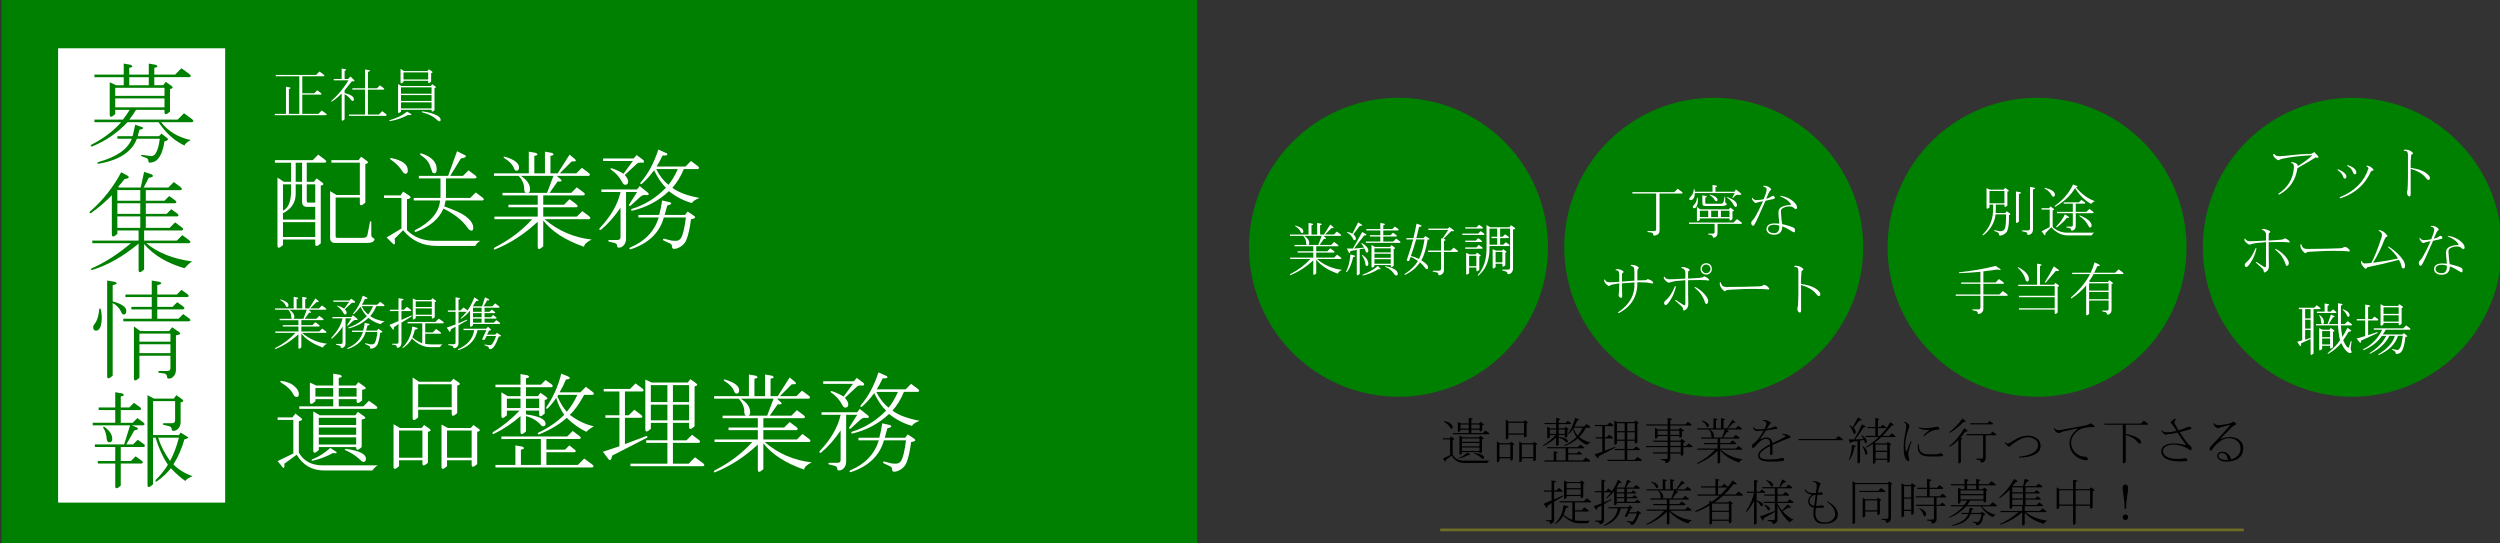 <?xml version="1.0" encoding="UTF-8" standalone="no"?>
<svg
   xmlns:dc="http://purl.org/dc/elements/1.1/"
   xmlns:cc="http://creativecommons.org/ns#"
   xmlns:rdf="http://www.w3.org/1999/02/22-rdf-syntax-ns#"
   xmlns:svg="http://www.w3.org/2000/svg"
   xmlns="http://www.w3.org/2000/svg"
   xmlns:sodipodi="http://sodipodi.sourceforge.net/DTD/sodipodi-0.dtd"
   xmlns:inkscape="http://www.inkscape.org/namespaces/inkscape"
   viewBox="0 0 920 200"
   version="1.1"
   id="svg292"
   sodipodi:docname="keyvisual__banner--interior-work01.svg"
   inkscape:version="1.0.2 (e86c870879, 2021-01-15)">
  <rect x="0" y="0" width="920" height="200" fill="#333333" stroke="none"/>
  <sodipodi:namedview
     pagecolor="#ffffff"
     bordercolor="#666666"
     borderopacity="1"
     objecttolerance="10"
     gridtolerance="10"
     guidetolerance="10"
     inkscape:pageopacity="0"
     inkscape:pageshadow="2"
     inkscape:window-width="1920"
     inkscape:window-height="1001"
     id="namedview294"
     showgrid="true"
     inkscape:zoom="1.8706522"
     inkscape:cx="458.17161"
     inkscape:cy="46.186326"
     inkscape:window-x="-9"
     inkscape:window-y="-9"
     inkscape:window-maximized="1"
     inkscape:current-layer="svg292">
    <inkscape:grid
       type="xygrid"
       id="grid306" />
  </sodipodi:namedview>
  <defs
     id="defs156">
    <style
       id="style154">.cls-1{fill:#000081;}.cls-2{fill:#fff;}.cls-3{fill:#e6c88c;}.cls-4{fill:#323232;}</style>
  </defs>
  <path
     id="rect298"
     style="fill:#008000"
     d="M 0.535,0 H 440.535 V 200.465 H 0.535 Z" />
  <path
     id="rect300"
     style="fill:#ffffff;stroke-width:1.533"
     d="M 21.383,17.768 H 82.859 V 184.962 H 21.383 Z" />
  <g
     aria-label="募集情報"
     id="text304"
     style="font-style:normal;font-weight:normal;font-size:40px;line-height:1.25;font-family:sans-serif;fill:#000000;fill-opacity:1;stroke:none">
    <path
       d="m 52.406,46.834 q 0.938,0.469 -1.094,0.938 l -0.625,2.344 h 7.812 l 0.938,-0.938 2.188,1.719 q 0.625,0.781 -1.094,1.094 -0.625,4.375 -2.344,6.406 -0.781,1.094 -2.5,1.406 -1.094,0.312 -1.094,-0.625 0,-0.469 -0.469,-0.938 l -2.031,-0.781 q -0.469,-0.469 0.156,-0.469 l 3.438,0.469 q 1.094,-0.156 1.562,-0.938 1.094,-1.719 1.562,-5.469 h -8.438 q -2.656,7.188 -14.062,9.219 -0.938,0 -0.156,-0.625 10.156,-2.812 12.344,-8.594 h -5.312 v -0.938 h 5.625 q 0.469,-1.875 0.938,-4.219 z m -7.188,-2.812 q 1.25,-1.562 2.5,-3.594 h -5.312 v 1.562 q -2.031,1.875 -2.031,0.156 v -11.875 l 2.344,1.094 h 2.812 v -2.969 h -10.781 v -0.938 h 10.781 v -4.062 l 2.656,0.469 q 1.25,0.781 -0.625,1.094 v 2.5 h 7.188 v -4.062 l 2.656,0.469 q 1.25,0.781 -0.625,1.094 v 2.5 h 7.656 l 2.344,-2.344 2.969,2.188 q 0.938,0.781 0,1.094 h -12.969 v 2.969 h 3.281 l 0.938,-1.25 2.188,1.562 q 0.938,0.781 -0.625,1.094 v 8.281 q -2.031,1.875 -2.031,0.156 v -0.781 h -10.469 q -1.25,2.031 -2.5,3.594 h 17.812 l 2.344,-2.344 2.969,2.188 q 0.938,0.781 0,1.094 h -11.406 q 4.062,5.156 10.938,6.562 -1.875,0.938 -2.344,2.031 -5.625,-2.656 -9.531,-8.594 h -11.406 q -5.625,5.938 -12.969,8.906 -1.094,0.156 -0.312,-0.625 6.719,-3.438 10.938,-8.281 h -9.844 v -0.938 z m 9.531,-12.656 v -2.969 h -7.188 v 2.969 z m 5.781,0.938 h -18.125 v 2.969 h 18.125 z m 0,3.906 h -18.125 v 3.281 h 18.125 z"
       style="font-style:normal;font-variant:normal;font-weight:normal;font-stretch:normal;font-family:'Times New Roman';-inkscape-font-specification:'Times New Roman, ';writing-mode:tb-rl;fill:#008000"
       id="path1472" />
    <path
       d="m 41.156,71.834 q -3.438,3.594 -7.656,6.562 -0.938,0.312 -0.312,-0.625 7.031,-6.094 11.406,-14.375 l 2.344,1.25 q 1.25,0.938 -1.094,1.25 -1.094,1.406 -2.344,2.812 l 0.312,0.312 h 7.969 l 1.25,-5.781 2.812,0.938 q 1.25,0.938 -1.094,1.25 l -1.875,3.594 h 9.062 l 2.031,-2.031 2.5,1.875 q 0.938,0.781 0,1.094 h -12.812 v 3.906 h 6.875 l 1.719,-1.719 2.188,1.562 q 0.938,0.781 0,1.094 h -10.781 v 3.906 h 7.656 l 1.719,-1.719 2.188,1.562 q 0.938,0.781 0,1.094 h -11.562 v 4.219 h 8.75 l 2.031,-2.031 2.5,1.875 q 0.938,0.781 0,1.094 h -13.906 v 3.75 h 12.031 l 2.031,-2.031 2.5,1.875 q 0.938,0.781 0,1.094 h -15.781 q 6.406,5.312 16.875,6.719 -1.406,0.938 -2.812,2.5 -9.688,-2.812 -14.844,-8.906 v 9.375 q -2.031,1.875 -2.031,0.156 v -9.688 q -8.438,7.031 -17.031,9.688 -1.094,0 -0.156,-0.625 7.188,-3.125 14.375,-9.219 h -14.219 v -0.938 h 17.031 v -3.75 h -7.812 v 1.25 q -2.031,1.875 -2.031,0.156 z m 10.469,7.812 h -8.438 v 4.219 h 8.438 z m 0,-4.844 h -8.438 v 3.906 h 8.438 z m 0,-4.844 h -8.438 v 3.906 h 8.438 z"
       style="font-style:normal;font-variant:normal;font-weight:normal;font-stretch:normal;font-family:'Times New Roman';-inkscape-font-specification:'Times New Roman, ';writing-mode:tb-rl;fill:#008000"
       id="path1474" />
    <path
       d="m 51.625,121.834 h 10.625 l 1.094,-1.406 2.5,1.719 q 1.25,0.938 -1.094,1.25 v 12.656 q 0,1.719 -1.094,2.656 -0.625,0.625 -1.562,0.625 -0.625,0 -0.625,-0.781 0,-0.781 -0.938,-1.094 l -2.031,-0.312 q -0.625,-0.312 0,-0.625 h 3.125 q 1.094,0 1.094,-1.094 v -4.531 h -11.406 v 8.125 q -2.031,1.875 -2.031,0.156 v -19.062 z m 11.094,4.844 h -11.406 v 3.281 h 11.406 z m 0,-3.906 h -11.406 v 2.969 h 11.406 z m -4.844,-5.469 h 7.812 l 1.719,-1.719 2.188,1.562 q 0.938,0.781 0,1.094 h -24.219 v -0.938 h 10.469 v -3.438 h -7.5 v -0.938 h 7.5 v -3.594 h -9.688 v -0.938 h 9.688 v -5.156 l 2.812,0.469 q 1.719,0.625 -0.781,1.25 v 3.438 h 7.188 l 1.719,-1.719 2.188,1.562 q 0.938,0.781 0,1.094 h -11.094 v 3.594 h 5.625 l 1.719,-1.719 2.188,1.562 q 0.938,0.781 0,1.094 h -9.531 z m -16.406,-6.406 q 5,1.406 5,3.438 0,1.406 -0.938,1.406 -0.625,0 -1.094,-1.25 -0.938,-1.875 -2.969,-2.969 v 26.719 q -2.031,1.875 -2.031,0.156 v -35.156 l 2.812,0.469 q 1.719,0.625 -0.781,1.25 z m -4.375,2.969 q 0.469,2.031 0.312,4.062 -0.312,3.75 -2.031,3.75 -1.094,0 -1.094,-1.406 0,-0.469 1.094,-1.875 0.938,-2.031 1.094,-4.375 0.156,-0.938 0.625,-0.156 z"
       style="font-style:normal;font-variant:normal;font-weight:normal;font-stretch:normal;font-family:'Times New Roman';-inkscape-font-specification:'Times New Roman, ';writing-mode:tb-rl;fill:#008000"
       id="path1476" />
    <path
       d="m 63.812,170.896 q 2.5,2.656 7.031,4.375 -2.031,0.781 -2.656,1.719 -2.5,-1.719 -5.312,-4.688 -2.031,2.656 -5.156,4.844 -0.938,0.312 -0.312,-0.625 2.5,-2.5 4.375,-5.469 -2.812,-4.219 -4.531,-10 h -0.938 v 17.188 q -2.031,1.875 -2.031,0.156 v -32.969 l 2.344,1.25 h 7.344 l 0.938,-1.25 2.188,1.562 q 0.938,0.781 -0.625,1.094 v 7.188 q 0,1.719 -1.094,2.656 -0.625,0.625 -1.562,0.625 -0.625,0 -0.625,-0.625 0,-0.781 -0.938,-1.094 l -2.031,-0.469 q -0.625,-0.312 0,-0.625 h 3.125 q 1.094,0 1.094,-1.094 v -7.031 h -8.125 v 12.5 h 9.531 l 0.625,-0.938 2.5,1.562 q 0.938,0.469 -1.094,0.938 -1.562,5.312 -4.062,9.219 z m -21.406,-20 h -6.094 v -0.938 h 6.094 v -5.625 l 2.656,0.469 q 1.25,0.781 -0.625,1.094 v 4.062 h 3.125 l 1.719,-1.719 2.188,1.562 q 0.938,0.781 0,1.094 h -7.031 v 4.688 h 4.375 l 1.719,-1.719 2.188,1.562 q 0.938,0.781 0,1.094 h -4.219 l 1.875,0.781 q 1.094,0.781 -0.938,1.094 l -2.969,5.156 h 2.5 l 1.719,-1.719 2.188,1.562 q 0.938,0.781 0,1.094 h -8.438 v 5.156 h 3.75 l 1.719,-1.719 2.188,1.562 q 0.938,0.781 0,1.094 h -7.656 v 8.125 q -2.031,1.875 -2.031,0.156 v -8.281 h -6.406 v -0.938 h 6.406 v -5.156 h -7.5 v -0.938 h 10.781 l 2.188,-7.031 h -13.75 v -0.938 h 8.281 z m -3.906,6.25 q 2.812,2.031 2.812,4.375 0,1.25 -1.094,1.25 -0.781,0 -0.938,-1.094 -0.156,-2.5 -1.25,-4.219 -0.312,-0.625 0.469,-0.312 z m 19.688,3.906 q 1.25,4.062 4.375,8.594 1.875,-3.281 3.281,-8.594 z"
       style="font-style:normal;font-variant:normal;font-weight:normal;font-stretch:normal;font-family:'Times New Roman';-inkscape-font-specification:'Times New Roman, ';writing-mode:tb-rl;fill:#008000"
       id="path1478" />
  </g>
  <g
     aria-label="正社員"
     id="text310"
     style="font-style:normal;font-weight:normal;font-size:21.333px;line-height:1.25;font-family:sans-serif;fill:#ffffff;fill-opacity:1;stroke:none">
    <path
       d="m 111.235,34.317 h 4.417 l 1.083,-1.083 1.333,1 q 0.5,0.417 0,0.583 h -6.833 v 7.083 h 5.917 l 1.25,-1.25 1.583,1.167 q 0.5,0.417 0,0.583 h -18.833 v -0.5 h 4.083 v -10 l 1.417,0.25 q 0.667,0.417 -0.333,0.583 v 9.167 h 3.833 V 28.067 h -8.667 v -0.5 h 14.833 l 1.25,-1.25 1.583,1.167 q 0.5,0.417 0,0.583 h -7.917 z"
       style="font-style:normal;font-variant:normal;font-weight:normal;font-stretch:normal;font-size:21.333px;font-family:'Times New Roman';-inkscape-font-specification:'Times New Roman, ';fill:#ffffff"
       id="path1465" />
    <path
       d="m 139.402,42.151 1.25,-1.25 1.5,1.167 q 0.333,0.417 -0.25,0.583 h -13.5 v -0.5 h 5.917 v -9.167 h -4.667 v -0.5 h 4.667 V 25.567 l 1.5,0.25 q 0.917,0.167 -0.417,0.667 v 6 h 3.333 l 1.083,-1.083 1.333,1 q 0.5,0.417 0,0.583 h -5.75 v 9.167 z m -9.917,-12.25 q -1.167,1.5 -2.667,3.333 v 1 q 3.417,0.833 3.417,2.333 0,0.583 -0.417,0.583 -0.333,0 -0.667,-0.417 -0.75,-1.167 -2.333,-2.083 v 9.25 q -1.083,1 -1.083,0.083 V 34.401 q -2.083,2.083 -3.667,3 -0.333,0 -0.167,-0.25 3.667,-3.167 6.333,-7.583 h -5.417 v -0.5 h 2.917 v -3.833 l 1.417,0.25 q 0.667,0.25 -0.333,0.583 v 3 h 1.25 l 0.917,-0.917 1.333,1.333 q 0.5,0.583 -0.833,0.417 z"
       style="font-style:normal;font-variant:normal;font-weight:normal;font-stretch:normal;font-size:21.333px;font-family:'Times New Roman';-inkscape-font-specification:'Times New Roman, ';fill:#ffffff"
       id="path1467" />
    <path
       d="m 160.568,43.901 q -1.75,-1.667 -5.25,-2.583 -0.25,-0.333 0.167,-0.333 3.167,0.417 5.167,1.417 1.5,0.75 1.5,1.667 0,0.583 -0.417,0.583 -0.417,0 -1.167,-0.75 z M 147.735,31.651 h 10.833 l 0.5,-0.667 1.167,0.833 q 0.5,0.417 -0.333,0.583 v 8.167 q -1.083,1 -1.083,0.083 v -0.25 h -11.25 v 0.667 q -1.083,1 -1.083,0.083 V 30.901 Z m 9.833,-1.917 h -9.083 v 0.417 q -1.083,1 -1.083,0.083 v -4.917 l 1.25,0.833 h 8.667 l 0.5,-0.667 1.167,0.833 q 0.5,0.417 -0.333,0.583 v 3.167 q -1.083,1 -1.083,0.083 z m -9.083,-3.083 v 2.583 h 9.083 v -2.583 z m -0.917,10.5 h 11.25 v -2.167 h -11.25 z m 11.25,2.75 v -2.25 h -11.25 v 2.25 z m -11.25,-7.75 v 2.333 h 11.25 v -2.333 z m -4.167,12.083 q 4,-1.167 6.417,-3.167 l 1.5,0.917 q 0.417,0.5 -1.167,0.333 -3.333,1.75 -6.667,2.25 -0.417,0 -0.083,-0.333 z"
       style="font-style:normal;font-variant:normal;font-weight:normal;font-stretch:normal;font-size:21.333px;font-family:'Times New Roman';-inkscape-font-specification:'Times New Roman, ';fill:#ffffff"
       id="path1469" />
  </g>
  <g
     aria-label="配送業務"
     id="text314"
     style="font-style:normal;font-weight:normal;font-size:40px;line-height:1.25;font-family:sans-serif;fill:#ffffff;fill-opacity:1;stroke:none">
    <path
       d="m 111.165,67.844 h -2.344 v 3.438 q 0,4.844 -4.688,7.188 v 2.344 h 11.875 v -4.688 h -2.969 q -1.875,0 -1.875,-1.875 z m 4.844,6.719 v -6.719 h -3.125 v 6.094 q 0,0.625 0.625,0.625 z m -8.906,-6.719 h -2.969 v 9.688 q 2.656,-1.25 2.969,-6.25 z m 4.062,-7.969 h -2.344 v 7.031 h 2.344 z m -10,-0.938 h 13.906 l 2.031,-2.031 2.5,1.875 q 0.938,0.781 0,1.094 h -6.719 v 7.031 h 2.656 l 0.938,-1.25 2.188,1.562 q 0.938,0.781 -0.625,1.094 v 21.25 q -2.031,1.875 -2.031,0.156 v -1.562 h -11.875 v 2.031 q -2.031,1.875 -2.031,0.156 v -25 l 2.344,1.562 h 2.656 v -7.031 h -5.938 z m 2.969,28.281 h 11.875 v -5.469 h -11.875 z m 19.375,-0.312 q 0,0.625 0.625,0.625 h 9.375 q 1.562,0 1.719,-1.094 l 0.938,-4.844 q 0.312,-0.312 0.469,0 v 4.844 q 0,0.781 0.625,1.094 1.094,0.469 0,1.406 -0.469,0.469 -2.812,0.469 h -11.094 q -1.875,0 -1.875,-1.875 v -17.188 l 2.344,1.406 h 8.594 v -11.875 H 121.946 v -0.938 h 10 l 0.938,-1.25 2.188,1.562 q 0.938,0.781 -0.625,1.094 v 14.219 q -2.031,1.875 -2.031,0.156 v -2.031 h -8.906 z"
       style="font-style:normal;font-variant:normal;font-weight:normal;font-stretch:normal;font-family:'Times New Roman';-inkscape-font-specification:'Times New Roman, ';fill:#ffffff"
       id="path1456" />
    <path
       d="m 163.509,75.969 q 5.781,2.031 7.812,3.594 2.656,2.031 2.812,3.906 0.156,1.406 -0.625,1.406 -0.781,0 -1.719,-1.406 -2.656,-3.75 -8.594,-6.719 -2.5,5.781 -10.156,8.594 -0.781,0 -0.312,-0.625 8.75,-4.531 9.219,-10.938 h -9.688 v -0.938 h 9.844 v -7.188 h -7.969 v -0.938 h 10.781 l 3.281,-9.062 3.125,1.562 q 0.625,0.781 -1.719,1.094 l -3.906,6.406 h 4.688 l 2.031,-2.031 2.5,1.875 q 0.938,0.781 0,1.094 H 164.134 v 7.188 h 8.906 l 2.031,-2.031 2.5,1.875 q 0.938,0.781 0,1.094 h -13.594 q -0.156,1.094 -0.469,2.188 z m 13.281,12.656 q -1.25,0.625 -1.875,1.875 H 160.696 q -7.656,0 -12.344,-5.781 l -3.125,3.125 q 0.469,2.969 -0.781,1.719 l -2.188,-2.188 5.469,-3.281 v -11.25 h -6.406 v -0.938 h 6.094 l 0.938,-1.406 2.344,1.562 q 1.094,0.938 -0.938,1.25 v 11.406 q 3.906,3.906 10.156,3.906 z m -21.719,-32.188 q 5.625,1.875 5.625,5.781 0,1.562 -0.781,1.562 -0.469,0 -0.781,-0.312 -0.156,-0.312 -0.781,-2.188 -0.781,-2.5 -3.594,-4.219 -0.469,-0.625 0.312,-0.625 z m -11.406,2.188 q -0.469,-0.312 0.312,-0.469 6.094,1.25 6.094,4.531 0,1.25 -0.781,1.25 -0.625,0 -1.25,-0.938 -1.406,-2.344 -4.375,-4.375 z"
       style="font-style:normal;font-variant:normal;font-weight:normal;font-stretch:normal;font-family:'Times New Roman';-inkscape-font-specification:'Times New Roman, ';fill:#ffffff"
       id="path1458" />
    <path
       d="m 184.915,70.969 h 8.594 q -0.625,-0.312 -0.625,-1.562 0,-2.5 -2.031,-4.688 h -9.062 v -0.938 h 12.812 v -7.969 l 2.656,0.469 q 1.25,0.781 -0.625,1.094 v 6.406 h 3.906 v -7.969 l 2.656,0.469 q 1.25,0.781 -0.625,1.094 v 6.406 h 2.656 l 4.375,-6.875 1.875,1.562 q 1.25,1.094 -1.094,0.938 l -4.375,4.375 h 6.094 l 2.031,-2.031 2.5,1.875 q 0.938,0.781 0,1.094 h -11.719 l 1.562,1.406 q 0.625,0.938 -1.25,0.625 l -2.969,4.219 h 7.969 l 2.031,-2.031 2.5,1.875 q 0.938,0.781 0,1.094 h -14.844 v 3.438 h 7.656 l 2.031,-2.031 2.5,1.875 q 0.938,0.781 0,1.094 h -12.188 v 3.438 h 12.344 l 2.031,-2.031 2.5,1.875 q 0.938,0.781 0,1.094 H 200.384 q 7.5,6.406 17.344,7.5 -2.656,1.25 -2.812,2.656 -10.312,-3.594 -15,-9.688 v 9.531 q -2.031,1.875 -2.031,0.156 v -9.219 q -7.188,6.719 -15.625,10.156 -0.938,0.312 -0.312,-0.625 8.281,-4.219 13.906,-10.469 H 181.946 v -0.938 h 15.938 v -3.438 h -10.781 v -0.938 h 10.781 v -3.438 h -12.969 z m 10.156,-1.25 q 0,0.938 -0.625,1.25 h 6.875 l 2.344,-6.25 H 191.634 q 3.438,2.188 3.438,5 z m -5.938,-7.812 q -0.781,-2.031 -3.594,-3.75 -0.625,-0.625 0.312,-0.469 5.156,1.562 5.156,3.906 0,1.25 -0.938,1.25 -0.625,0 -0.938,-0.938 z"
       style="font-style:normal;font-variant:normal;font-weight:normal;font-stretch:normal;font-family:'Times New Roman';-inkscape-font-specification:'Times New Roman, ';fill:#ffffff"
       id="path1460" />
    <path
       d="m 250.54,87.688 q 1.094,-1.562 1.875,-7.656 h -8.125 q -2.344,8.438 -12.188,11.719 -0.781,0 -0.312,-0.625 8.281,-3.438 10.625,-11.094 h -7.5 v -0.938 h 7.656 q 0.625,-2.188 1.094,-5.312 l 2.812,0.625 q 1.406,0.625 -0.938,1.25 -0.469,1.875 -0.938,3.438 h 7.5 l 0.938,-1.25 2.344,1.562 q 1.25,0.938 -1.094,1.25 -0.625,5 -1.719,7.656 -0.625,1.562 -2.188,2.5 -1.25,0.781 -2.344,0.781 -0.781,0 -0.781,-1.094 0,-0.625 -0.781,-0.938 l -2.344,-1.094 q -0.469,-0.625 0.312,-0.625 l 2.344,0.625 q 0.469,0.156 1.875,0.156 1.25,0 1.875,-0.938 z m -18.125,-10.781 q 7.188,-2.188 12.656,-7.812 -2.188,-2.031 -4.375,-6.406 -2.344,3.125 -4.531,5 -0.781,0.156 -0.469,-0.469 4.219,-4.844 6.562,-12.188 l 3.125,1.406 q 0.781,0.938 -1.562,0.781 -1.25,2.656 -2.188,4.062 h 10.625 l 2.031,-2.031 2.5,1.875 q 0.938,0.781 0,1.094 h -5.156 q -1.719,4.219 -4.219,6.875 3.281,2.5 10,3.75 -2.344,0.938 -2.812,1.875 -4.531,-1.25 -8.438,-4.375 -5.625,5.312 -13.438,7.188 -0.781,0 -0.312,-0.625 z m 13.594,-8.906 q 1.719,-2.031 3.438,-5.781 h -7.969 q 1.875,3.75 4.531,5.781 z m -25.312,15.938 q 6.094,-6.406 7.656,-13.281 h -7.031 v -0.938 h 13.125 l 0.938,-1.25 3.125,2.5 q 0.781,1.094 -1.25,0.781 -0.781,0 -1.562,0.625 l -3.594,3.281 q -0.625,0.469 -0.625,-0.312 l 2.969,-4.688 h -4.062 v 17.188 q 0,1.719 -1.094,2.656 -0.625,0.625 -1.562,0.625 -0.625,0 -0.625,-0.625 0,-0.781 -0.938,-1.094 l -2.031,-0.469 q -0.625,-0.312 0,-0.625 h 3.125 q 1.094,0 1.094,-1.094 v -10.781 q -3.281,4.844 -7.188,8.125 -0.938,0.312 -0.469,-0.625 z m 8.281,-16.875 q -1.562,-2.969 -4.219,-4.688 -0.312,-0.469 0.312,-0.469 2.656,0.938 4.375,2.031 l 3.438,-4.688 h -10.938 v -0.938 h 11.25 l 1.094,-1.25 2.5,1.875 q 0.625,1.094 -0.625,0.938 -0.938,-0.156 -1.719,0.312 l -4.531,4.219 q 1.25,1.406 1.25,2.344 0,1.25 -1.094,1.25 -0.625,0 -1.094,-0.938 z"
       style="font-style:normal;font-variant:normal;font-weight:normal;font-stretch:normal;font-family:'Times New Roman';-inkscape-font-specification:'Times New Roman, ';fill:#ffffff"
       id="path1462" />
  </g>
  <g
     aria-label="業務提携"
     id="text310-0"
     style="font-style:normal;font-weight:normal;font-size:21.333px;line-height:1.25;font-family:sans-serif;fill:#ffffff;fill-opacity:1;stroke:none">
    <path
       d="m 102.902,117.317 h 4.583 q -0.333,-0.167 -0.333,-0.833 0,-1.333 -1.083,-2.5 h -4.833 v -0.5 h 6.833 v -4.25 l 1.417,0.25 q 0.667,0.417 -0.333,0.583 v 3.417 h 2.083 v -4.25 l 1.417,0.25 q 0.667,0.417 -0.333,0.583 v 3.417 h 1.417 l 2.333,-3.667 1,0.833 q 0.667,0.583 -0.583,0.5 l -2.333,2.333 h 3.25 l 1.083,-1.083 1.333,1 q 0.5,0.417 0,0.583 h -6.25 l 0.833,0.75 q 0.333,0.5 -0.667,0.333 l -1.583,2.25 h 4.25 l 1.083,-1.083 1.333,1 q 0.5,0.417 0,0.583 h -7.917 v 1.833 h 4.083 l 1.083,-1.083 1.333,1 q 0.5,0.417 0,0.583 h -6.5 v 1.833 h 6.583 l 1.083,-1.083 1.333,1 q 0.5,0.417 0,0.583 h -8.75 q 4,3.417 9.25,4 -1.417,0.667 -1.5,1.417 -5.5,-1.917 -8,-5.167 v 5.083 q -1.083,1 -1.083,0.083 v -4.917 q -3.833,3.583 -8.333,5.417 -0.5,0.167 -0.167,-0.333 4.417,-2.25 7.417,-5.583 h -7.417 v -0.5 h 8.5 v -1.833 h -5.75 v -0.5 h 5.75 v -1.833 h -6.917 z m 5.417,-0.667 q 0,0.5 -0.333,0.667 h 3.667 l 1.25,-3.333 h -6.417 q 1.833,1.167 1.833,2.667 z m -3.167,-4.167 q -0.417,-1.083 -1.917,-2 -0.333,-0.333 0.167,-0.25 2.75,0.833 2.75,2.083 0,0.667 -0.5,0.667 -0.333,0 -0.5,-0.5 z"
       style="font-style:normal;font-variant:normal;font-weight:normal;font-stretch:normal;font-size:21.333px;font-family:'Times New Roman';-inkscape-font-specification:'Times New Roman, ';fill:#ffffff"
       id="path1447" />
    <path
       d="m 137.902,126.234 q 0.583,-0.833 1,-4.083 h -4.333 q -1.25,4.5 -6.5,6.25 -0.417,0 -0.167,-0.333 4.417,-1.833 5.667,-5.917 h -4 v -0.5 h 4.083 q 0.333,-1.167 0.583,-2.833 l 1.5,0.333 q 0.75,0.333 -0.5,0.667 -0.25,1 -0.5,1.833 h 4 l 0.5,-0.667 1.25,0.833 q 0.667,0.5 -0.583,0.667 -0.333,2.667 -0.917,4.083 -0.333,0.833 -1.167,1.333 -0.667,0.417 -1.25,0.417 -0.417,0 -0.417,-0.583 0,-0.333 -0.417,-0.5 l -1.25,-0.583 q -0.25,-0.333 0.167,-0.333 l 1.25,0.333 q 0.25,0.083 1,0.083 0.667,0 1,-0.5 z m -9.667,-5.75 q 3.833,-1.167 6.75,-4.167 -1.167,-1.083 -2.333,-3.417 -1.25,1.667 -2.417,2.667 -0.417,0.083 -0.25,-0.25 2.25,-2.583 3.5,-6.5 l 1.667,0.75 q 0.417,0.5 -0.833,0.417 -0.667,1.417 -1.167,2.167 h 5.667 l 1.083,-1.083 1.333,1 q 0.5,0.417 0,0.583 h -2.75 q -0.917,2.25 -2.25,3.667 1.75,1.333 5.333,2 -1.25,0.5 -1.5,1 -2.417,-0.667 -4.5,-2.333 -3,2.833 -7.167,3.833 -0.417,0 -0.167,-0.333 z m 7.25,-4.75 q 0.917,-1.083 1.833,-3.083 h -4.25 q 1,2 2.417,3.083 z m -13.5,8.5 q 3.25,-3.417 4.083,-7.083 h -3.75 v -0.5 h 7 l 0.5,-0.667 1.667,1.333 q 0.417,0.583 -0.667,0.417 -0.417,0 -0.833,0.333 l -1.917,1.75 q -0.333,0.25 -0.333,-0.167 l 1.583,-2.5 h -2.167 v 9.167 q 0,0.917 -0.583,1.417 -0.333,0.333 -0.833,0.333 -0.333,0 -0.333,-0.333 0,-0.417 -0.5,-0.583 l -1.083,-0.25 q -0.333,-0.167 0,-0.333 h 1.667 q 0.583,0 0.583,-0.583 v -5.75 q -1.75,2.583 -3.833,4.333 -0.5,0.167 -0.25,-0.333 z m 4.417,-9 q -0.833,-1.583 -2.25,-2.5 -0.167,-0.25 0.167,-0.25 1.417,0.5 2.333,1.083 l 1.833,-2.5 h -5.833 v -0.5 h 6 l 0.583,-0.667 1.333,1 q 0.333,0.583 -0.333,0.5 -0.5,-0.083 -0.917,0.167 l -2.417,2.25 q 0.667,0.75 0.667,1.25 0,0.667 -0.583,0.667 -0.333,0 -0.583,-0.5 z"
       style="font-style:normal;font-variant:normal;font-weight:normal;font-stretch:normal;font-size:21.333px;font-family:'Times New Roman';-inkscape-font-specification:'Times New Roman, ';fill:#ffffff"
       id="path1449" />
    <path
       d="m 151.568,124.567 q -1,2 -3.25,3.5 -0.333,0 -0.167,-0.25 2.917,-2.75 3.583,-7.667 l 1.833,0.5 q 0.5,0.5 -0.917,0.667 -0.25,1.417 -0.917,2.833 2.083,1.667 3.667,2.167 v -7.333 h -5.417 v -0.5 h 10.25 l 1.25,-1.25 1.583,1.167 q 0.5,0.417 0,0.583 h -6.583 v 3.333 h 2.75 l 1.25,-1.25 1.583,1.167 q 0.5,0.417 0,0.583 h -5.583 v 3.75 q 1.083,0.167 2.417,0.167 h 4 q -0.5,0.167 -1,1 h -3.833 q -3.25,0 -6.5,-3.167 z m 7.333,-8.25 h -5.917 v 0.75 q -1.083,1 -1.083,0.083 v -7.333 l 1.25,0.583 h 5.5 l 0.5,-0.667 1.167,0.833 q 0.5,0.417 -0.333,0.583 v 5.583 q -1.083,1 -1.083,0.083 z m 0,-3.333 v -2.083 h -5.917 v 2.083 z m 0,0.5 h -5.917 v 2.333 h 5.917 z m -7.667,2.667 q 0.583,0 0.167,0.333 l -3.667,2.25 v 7.5 q 0,0.917 -0.583,1.417 -0.333,0.333 -0.833,0.333 -0.333,0 -0.333,-0.417 0,-0.417 -0.5,-0.583 l -1.083,-0.167 q -0.333,-0.167 0,-0.333 h 1.667 q 0.583,0 0.583,-0.583 v -6.667 l -1.667,1.167 q 0,1.5 -0.583,0.667 l -1.083,-1.5 3.333,-1.417 v -3.667 h -3.167 v -0.5 h 3.167 v -4.25 l 1.5,0.25 q 0.917,0.333 -0.417,0.667 v 3.333 h 0.917 l 1.083,-1.083 1.333,1 q 0.5,0.417 0,0.583 h -3.333 v 3.25 z"
       style="font-style:normal;font-variant:normal;font-weight:normal;font-stretch:normal;font-size:21.333px;font-family:'Times New Roman';-inkscape-font-specification:'Times New Roman, ';fill:#ffffff"
       id="path1451" />
    <path
       d="m 168.735,114.234 h 0.75 l 1.083,-1.083 1.5,1.083 q 1.5,-2.167 2.5,-4.833 l 1.333,0.917 q 0.667,0.5 -0.667,0.417 -0.667,1.167 -1.25,2 h 3.417 l 1.083,-3.333 1.333,0.667 q 0.583,0.667 -0.5,0.417 l -1.333,2.25 h 3.167 l 1.083,-1.083 1.333,1 q 0.5,0.417 0,0.583 h -5.25 v 1.5 h 1.833 l 0.833,-0.833 1.167,0.917 q 0.25,0.333 -0.167,0.417 h -3.667 v 1.5 h 2.333 l 0.833,-0.833 1.167,0.917 q 0.25,0.333 -0.167,0.417 h -4.167 v 1.5 h 3.417 l 0.917,-0.917 1.167,0.833 q 0.5,0.417 0,0.583 h -9.75 v 0.5 q -1.083,1 -1.083,0.083 v -5.5 q -1.25,1.583 -3.167,2.917 -0.5,0.167 -0.167,-0.25 1,-0.917 2.083,-2.25 h -3 v 4.25 l 3,-1.333 q 0.417,0.083 0.167,0.25 l -3.167,1.833 v 6.667 q 0,0.75 -0.583,1.333 -0.417,0.417 -0.833,0.417 -0.5,0 -0.5,-0.333 0,-0.417 -0.333,-0.5 l -1.417,-0.333 q -0.333,-0.167 0,-0.333 h 2 q 0.583,0 0.583,-0.583 v -5.833 l -1.667,0.917 q -0.333,1.5 -0.667,0.75 l -0.917,-1.333 3.25,-1.167 v -4.667 h -2.833 v -0.5 h 2.833 v -4.833 l 1.417,0.25 q 0.667,0.417 -0.333,0.583 z m 0.083,14.583 q -0.417,0 -0.167,-0.333 5.25,-2.417 5.833,-7 h -3.917 v -0.5 h 8.333 l 0.667,-0.75 1,0.917 q 0.5,0.417 -0.583,0.5 l -0.75,1.5 h 3 l 0.667,-0.667 1.25,0.833 q 0.667,0.5 -0.583,0.5 -0.917,2.5 -1.667,3.583 -0.75,1.083 -1.5,1.083 -0.5,0 -0.5,-0.5 -0.083,-0.333 -0.667,-0.583 l -0.917,-0.333 q -0.333,-0.167 0.083,-0.25 l 1.5,0.167 q 0.75,0.083 1,-0.167 0.833,-0.833 1.667,-3.167 h -3.5 l -0.667,1.333 q -1.167,0.25 -0.917,-0.25 l 1.5,-3.25 h -3.25 q -1.083,5.417 -6.917,7.333 z m 5.25,-15.583 v 1.5 h 3.167 v -1.5 z m 0,2 v 1.5 h 3.167 v -1.5 z m 0,2 v 1.5 h 3.167 v -1.5 z"
       style="font-style:normal;font-variant:normal;font-weight:normal;font-stretch:normal;font-size:21.333px;font-family:'Times New Roman';-inkscape-font-specification:'Times New Roman, ';fill:#ffffff"
       id="path1453" />
  </g>
  <g
     aria-label="遺品整理業務"
     id="text314-0"
     style="font-style:normal;font-weight:normal;font-size:40px;line-height:1.25;font-family:sans-serif;fill:#ffffff;fill-opacity:1;stroke:none">
    <path
       d="m 127.321,165.157 q 7.344,1.094 7.344,3.594 0,1.25 -0.938,1.25 -0.469,0 -1.875,-1.406 -1.719,-1.562 -4.844,-2.969 -0.469,-0.312 0.312,-0.469 z m -4.844,1.562 q -3.281,1.875 -7.344,2.812 -0.781,0 -0.312,-0.469 3.438,-1.25 6.719,-4.219 l 2.188,1.406 q 0.625,0.781 -1.25,0.469 z m 16.562,4.531 q -0.781,0.312 -2.031,1.875 h -17.812 q -6.562,0 -10,-5.781 l -4.531,3.281 q 0.156,2.656 -1.094,0.781 l -1.406,-1.719 5.781,-2.812 v -12.344 h -5.781 v -0.938 h 5.469 l 1.094,-1.406 2.188,1.719 q 0.781,0.781 -0.938,1.094 v 11.562 q 2.656,4.688 8.75,4.688 z m -35.625,-30.469 q -0.625,-0.625 0.156,-0.625 3.281,0.469 5,2.188 1.406,1.25 1.406,2.656 0,1.094 -0.781,1.094 -0.781,0 -1.25,-0.938 -1.094,-2.344 -4.531,-4.375 z m 27.656,23.75 h -13.75 v 1.094 q -2.031,1.875 -2.031,0.156 v -14.375 l 2.344,1.406 h 13.125 l 0.938,-1.25 2.188,1.562 q 1.406,0.938 -0.781,1.25 v 10.156 q -2.031,1.875 -2.031,0.156 z m -13.75,-10.781 v 2.656 h 13.75 v -2.656 z m 5.312,-11.875 v -4.375 l 2.656,0.469 q 1.25,0.781 -0.625,1.094 v 2.812 h 6.25 l 0.938,-1.25 2.188,1.562 q 1.406,0.938 -0.781,1.25 v 3.906 q -2.031,1.875 -2.031,0.156 v -0.625 h -6.562 v 2.656 h 9.062 l 2.031,-2.031 2.656,1.875 q 0.938,0.781 0,1.094 H 110.134 v -0.938 h 12.5 v -2.656 h -6.562 v 0.781 q -2.031,1.875 -2.031,0.156 v -7.031 l 2.344,1.094 z m 8.438,18.125 v -2.656 h -13.75 v 2.656 z m 0,3.594 v -2.656 h -13.75 v 2.656 z m -6.406,-20.781 v 3.125 h 6.562 v -3.125 z m -8.594,0 v 3.125 h 6.562 v -3.125 z"
       style="font-style:normal;font-variant:normal;font-weight:normal;font-stretch:normal;font-family:'Times New Roman';-inkscape-font-specification:'Times New Roman, ';fill:#ffffff"
       id="path1434" />
    <path
       d="m 176.227,157.813 q 0.938,0.781 -0.625,1.094 v 11.875 q -2.031,1.875 -2.031,0.156 v -1.562 h -9.062 v 2.188 q -2.031,1.875 -2.031,0.156 v -15.469 l 2.344,1.25 h 8.438 l 0.938,-1.094 z m -29.375,11.562 v 2.188 q -2.031,1.875 -2.031,0.156 v -15.625 l 2.344,1.406 h 7.969 l 0.938,-1.094 2.031,1.406 q 0.938,0.781 -0.625,1.094 v 11.406 q -2.031,1.875 -2.031,0.156 v -1.094 z m 26.719,-0.938 v -10 h -9.062 v 10 z m -18.125,0 v -10 h -8.594 v 10 z m -1.562,-17.656 v 2.812 q -2.031,1.875 -2.031,0.156 v -14.844 l 2.344,1.562 h 11.719 l 0.938,-1.094 2.031,1.406 q 0.938,0.781 -0.625,1.094 v 10.156 q -2.031,1.875 -2.031,0.156 v -1.406 z m 12.344,-0.938 v -8.438 H 153.884 v 8.438 z"
       style="font-style:normal;font-variant:normal;font-weight:normal;font-stretch:normal;font-family:'Times New Roman';-inkscape-font-specification:'Times New Roman, ';fill:#ffffff"
       id="path1436" />
    <path
       d="m 191.54,153.126 q -4.375,3.906 -9.844,6.562 -0.781,0 -0.312,-0.625 5.156,-3.125 9.844,-7.969 h -4.688 v 1.719 q -2.031,1.875 -2.031,0.156 v -8.594 l 2.344,1.406 h 4.688 v -3.281 h -9.219 v -0.938 h 9.219 v -3.906 l 2.656,0.469 q 1.25,0.781 -0.625,1.094 v 2.344 h 5.469 l 1.719,-1.719 2.188,1.562 q 0.938,0.781 0,1.094 h -9.375 v 3.281 h 4.375 l 0.938,-1.25 2.188,1.562 q 0.938,0.781 -0.625,1.094 v 5 q -2.031,1.875 -2.031,0.156 v -1.25 h -4.844 v 1.406 q 7.188,0.938 7.188,3.438 0,0.938 -0.938,0.938 -0.469,0 -0.781,-0.469 -2.031,-2.344 -5.469,-3.281 v 5.625 q -2.031,1.875 -2.031,0.156 z m 6.562,6.094 q 5.625,-2.656 9.531,-6.562 -1.875,-2.656 -2.969,-6.25 -1.25,2.031 -3.125,3.906 -0.781,0.312 -0.469,-0.469 3.906,-5.781 5.469,-12.344 l 2.344,0.938 q 1.875,0.938 -0.625,1.25 -0.938,2.344 -2.344,4.688 h 7.656 l 2.031,-2.031 2.5,1.875 q 0.938,0.781 0,1.094 h -3.125 q -2.812,5.156 -5.312,7.344 4.375,3.281 8.906,4.219 -1.719,0.938 -2.812,2.031 -3.906,-1.875 -7.188,-5.156 -3.75,3.438 -10.156,6.094 -0.938,0 -0.312,-0.625 z m 10.469,-7.656 q 2.344,-2.812 3.906,-6.25 h -7.031 l -0.312,0.625 q 1.562,3.438 3.438,5.625 z m -15,-4.844 v 3.438 h 4.844 v -3.438 z m -7.031,0 v 3.438 h 5 v -3.438 z m 14.531,18.75 h 6.875 l 1.562,-1.562 2.188,1.719 q 0.469,0.625 -0.312,0.781 h -10.312 v 4.688 h 11.562 l 2.344,-2.344 2.969,2.188 q 0.938,0.781 0,1.094 h -35.625 v -0.938 h 7.344 v -7.188 l 2.656,0.469 q 1.25,0.781 -0.625,1.094 v 5.625 h 7.344 v -9.531 H 184.509 v -0.938 h 24.219 l 2.031,-2.031 2.5,1.875 q 0.938,0.781 0,1.094 h -12.188 z"
       style="font-style:normal;font-variant:normal;font-weight:normal;font-stretch:normal;font-family:'Times New Roman';-inkscape-font-specification:'Times New Roman, ';fill:#ffffff"
       id="path1438" />
    <path
       d="m 247.634,162.969 v 7.656 h 5.781 l 2.344,-2.344 2.969,2.188 q 0.938,0.781 0,1.094 H 232.009 v -0.938 h 13.594 v -7.656 h -7.812 v -0.938 h 7.812 v -6.406 h -6.094 v 2.188 q -2.031,1.875 -2.031,0.156 v -18.281 l 2.344,1.094 h 13.281 l 0.938,-1.25 2.188,1.562 q 0.938,0.781 -0.625,1.094 v 14.688 q -2.031,1.875 -2.031,0.156 v -1.406 h -5.938 v 6.406 h 5 l 2.031,-2.031 2.5,1.875 q 0.938,0.781 0,1.094 z m -17.656,-18.906 v 8.75 h 1.406 l 2.031,-2.031 2.5,1.875 q 0.938,0.781 0,1.094 h -5.938 v 9.688 l 7.812,-2.969 q 0.781,0 0.312,0.625 l -12.812,6.562 q -0.469,2.5 -1.406,1.25 l -2.031,-2.656 6.094,-2.031 v -10.469 h -5.156 v -0.938 h 5.156 v -8.75 h -5.781 v -0.938 h 9.688 l 2.031,-2.031 2.5,1.875 q 0.938,0.781 0,1.094 z m 23.594,-2.344 h -5.938 v 6.25 h 5.938 z m -5.938,7.188 v 5.781 h 5.938 v -5.781 z m -8.125,-7.188 v 6.25 h 6.094 v -6.25 z m 0,12.969 h 6.094 v -5.781 h -6.094 z"
       style="font-style:normal;font-variant:normal;font-weight:normal;font-stretch:normal;font-family:'Times New Roman';-inkscape-font-specification:'Times New Roman, ';fill:#ffffff"
       id="path1440" />
    <path
       d="m 265.915,152.969 h 8.594 q -0.625,-0.312 -0.625,-1.562 0,-2.5 -2.031,-4.688 h -9.062 v -0.938 h 12.812 v -7.969 l 2.656,0.469 q 1.25,0.781 -0.625,1.094 v 6.406 h 3.906 v -7.969 l 2.656,0.469 q 1.25,0.781 -0.625,1.094 v 6.406 h 2.656 l 4.375,-6.875 1.875,1.562 q 1.25,1.094 -1.094,0.938 l -4.375,4.375 h 6.094 l 2.031,-2.031 2.5,1.875 q 0.938,0.781 0,1.094 h -11.719 l 1.562,1.406 q 0.625,0.938 -1.25,0.625 l -2.969,4.219 h 7.969 l 2.031,-2.031 2.5,1.875 q 0.938,0.781 0,1.094 h -14.844 v 3.438 h 7.656 l 2.031,-2.031 2.5,1.875 q 0.938,0.781 0,1.094 h -12.188 v 3.438 h 12.344 l 2.031,-2.031 2.5,1.875 q 0.938,0.781 0,1.094 H 281.384 q 7.5,6.406 17.344,7.5 -2.656,1.25 -2.812,2.656 -10.312,-3.594 -15,-9.688 v 9.531 q -2.031,1.875 -2.031,0.156 v -9.219 q -7.188,6.719 -15.625,10.156 -0.938,0.312 -0.312,-0.625 8.281,-4.219 13.906,-10.469 H 262.946 v -0.938 h 15.938 v -3.438 h -10.781 v -0.938 h 10.781 v -3.438 h -12.969 z m 10.156,-1.25 q 0,0.938 -0.625,1.25 h 6.875 l 2.344,-6.25 H 272.634 q 3.438,2.188 3.438,5 z m -5.938,-7.812 q -0.781,-2.031 -3.594,-3.75 -0.625,-0.625 0.312,-0.469 5.156,1.562 5.156,3.906 0,1.25 -0.938,1.25 -0.625,0 -0.938,-0.938 z"
       style="font-style:normal;font-variant:normal;font-weight:normal;font-stretch:normal;font-family:'Times New Roman';-inkscape-font-specification:'Times New Roman, ';fill:#ffffff"
       id="path1442" />
    <path
       d="m 331.54,169.688 q 1.094,-1.562 1.875,-7.656 h -8.125 q -2.344,8.438 -12.188,11.719 -0.781,0 -0.312,-0.625 8.281,-3.438 10.625,-11.094 h -7.5 v -0.938 h 7.656 q 0.625,-2.188 1.094,-5.312 l 2.812,0.625 q 1.406,0.625 -0.938,1.25 -0.469,1.875 -0.938,3.438 h 7.5 l 0.938,-1.25 2.344,1.562 q 1.25,0.938 -1.094,1.25 -0.625,5 -1.719,7.656 -0.625,1.562 -2.188,2.5 -1.25,0.781 -2.344,0.781 -0.781,0 -0.781,-1.094 0,-0.625 -0.781,-0.938 l -2.344,-1.094 q -0.469,-0.625 0.312,-0.625 l 2.344,0.625 q 0.469,0.156 1.875,0.156 1.25,0 1.875,-0.938 z m -18.125,-10.781 q 7.188,-2.188 12.656,-7.812 -2.188,-2.031 -4.375,-6.406 -2.344,3.125 -4.531,5 -0.781,0.156 -0.469,-0.469 4.219,-4.844 6.562,-12.188 l 3.125,1.406 q 0.781,0.938 -1.562,0.781 -1.25,2.656 -2.188,4.062 h 10.625 l 2.031,-2.031 2.5,1.875 q 0.938,0.781 0,1.094 h -5.156 q -1.719,4.219 -4.219,6.875 3.281,2.5 10,3.75 -2.344,0.938 -2.812,1.875 -4.531,-1.25 -8.438,-4.375 -5.625,5.312 -13.438,7.188 -0.781,0 -0.312,-0.625 z m 13.594,-8.906 q 1.719,-2.031 3.438,-5.781 h -7.969 q 1.875,3.75 4.531,5.781 z m -25.312,15.938 q 6.094,-6.406 7.656,-13.281 h -7.031 v -0.938 h 13.125 l 0.938,-1.25 3.125,2.5 q 0.781,1.094 -1.25,0.781 -0.781,0 -1.562,0.625 l -3.594,3.281 q -0.625,0.469 -0.625,-0.312 l 2.969,-4.688 h -4.062 v 17.188 q 0,1.719 -1.094,2.656 -0.625,0.625 -1.562,0.625 -0.625,0 -0.625,-0.625 0,-0.781 -0.938,-1.094 l -2.031,-0.469 q -0.625,-0.312 0,-0.625 h 3.125 q 1.094,0 1.094,-1.094 v -10.781 q -3.281,4.844 -7.188,8.125 -0.938,0.312 -0.469,-0.625 z m 8.281,-16.875 q -1.562,-2.969 -4.219,-4.688 -0.312,-0.469 0.312,-0.469 2.656,0.938 4.375,2.031 l 3.438,-4.688 h -10.938 v -0.938 h 11.25 l 1.094,-1.25 2.5,1.875 q 0.625,1.094 -0.625,0.938 -0.938,-0.156 -1.719,0.312 l -4.531,4.219 q 1.25,1.406 1.25,2.344 0,1.25 -1.094,1.25 -0.625,0 -1.094,-0.938 z"
       style="font-style:normal;font-variant:normal;font-weight:normal;font-stretch:normal;font-family:'Times New Roman';-inkscape-font-specification:'Times New Roman, ';fill:#ffffff"
       id="path1444" />
  </g>
  <path
     id="path364"
     style="fill:#008000"
     d="m 569.654,90.998 a 55,55 0 0 1 -55,55 55,55 0 0 1 -55,-55 55,55 0 0 1 55,-55 55,55 0 0 1 55,55 z" />
  <g
     aria-label="業績好調"
     id="text368"
     style="font-style:normal;font-weight:normal;font-size:21.333px;line-height:1.25;font-family:sans-serif;fill:#000000;fill-opacity:1;stroke:none">
    <path
       d="m 476.378,90.129 h 4.583 q -0.333,-0.167 -0.333,-0.833 0,-1.333 -1.083,-2.5 h -4.833 v -0.5 h 6.833 V 82.045 L 482.961,82.295 q 0.667,0.417 -0.333,0.583 v 3.417 h 2.083 v -4.25 l 1.417,0.25 q 0.667,0.417 -0.333,0.583 v 3.417 h 1.417 l 2.333,-3.667 1,0.833 q 0.667,0.583 -0.583,0.5 l -2.333,2.333 h 3.25 l 1.083,-1.083 1.333,1 q 0.5,0.417 0,0.583 h -6.25 l 0.833,0.75 q 0.333,0.5 -0.667,0.333 l -1.583,2.25 h 4.25 l 1.083,-1.083 1.333,1 q 0.5,0.417 0,0.583 h -7.917 v 1.833 h 4.083 l 1.083,-1.083 1.333,1 q 0.5,0.417 0,0.583 h -6.5 v 1.833 h 6.583 l 1.083,-1.083 1.333,1 q 0.5,0.417 0,0.583 h -8.75 q 4,3.417 9.25,4 -1.417,0.667 -1.5,1.417 -5.5,-1.917 -8,-5.167 v 5.083 q -1.083,1 -1.083,0.083 v -4.917 q -3.833,3.583 -8.333,5.417 -0.5,0.167 -0.167,-0.333 4.417,-2.25 7.417,-5.583 h -7.417 v -0.5 h 8.5 V 92.962 h -5.75 v -0.5 h 5.75 v -1.833 h -6.917 z m 5.417,-0.667 q 0,0.5 -0.333,0.667 h 3.667 l 1.25,-3.333 h -6.417 q 1.833,1.167 1.833,2.667 z m -3.167,-4.167 q -0.417,-1.083 -1.917,-2 -0.333,-0.333 0.167,-0.25 2.75,0.833 2.75,2.083 0,0.667 -0.5,0.667 -0.333,0 -0.5,-0.5 z"
       style="font-style:normal;font-variant:normal;font-weight:normal;font-stretch:normal;font-size:21.333px;font-family:'Times New Roman';-inkscape-font-specification:'Times New Roman, ';fill:#ffffff"
       id="path1424" />
    <path
       d="m 502.461,97.045 q -0.25,-1.583 -1.25,-3 -0.167,-0.333 0.25,-0.167 2.083,1.417 2.083,3.25 0,0.75 -0.583,0.75 -0.417,0 -0.5,-0.833 z m -7.083,2.833 q 1.25,-2.333 1.583,-6.25 l 1.25,0.333 q 1.167,0.333 -0.25,0.667 -0.833,3.667 -2.25,5.417 -0.333,0.25 -0.333,-0.167 z m 2.917,-8.417 3.667,-0.333 q -0.333,-0.667 -0.917,-1.417 -0.25,-0.333 0.167,-0.25 2.333,1.417 2.333,2.75 0,0.75 -0.583,0.75 -0.25,0 -0.333,-0.333 -0.25,-0.667 -0.5,-1.167 l -1.75,0.25 v 9.083 q -1.083,1 -1.083,0.083 v -8.917 l -2.333,0.417 q -0.25,1.417 -0.75,0.25 l -0.583,-1.167 h 2.25 l 3.417,-6.083 1.333,0.75 q 0.667,0.583 -0.583,0.5 z m -0.5,-3.833 q -0.75,-1.333 -2,-2 -0.333,-0.25 0.083,-0.25 0.917,0.167 1.833,0.583 l 2.083,-4.167 1,0.667 q 1.25,0.667 -0.417,0.667 l -2.333,3.083 q 0.917,0.833 0.917,1.583 0,0.583 -0.5,0.583 -0.417,0 -0.667,-0.75 z m 3.75,13.417 q 3.333,-1.25 5.5,-3.167 l 0.833,0.833 q 0.667,0.5 -0.583,0.333 -2.75,1.667 -5.667,2.333 -0.5,0 -0.083,-0.333 z m 7.5,-12.167 h 3.667 l 1.083,-1.083 1.333,1 q 0.5,0.417 0,0.583 h -12.5 v -0.5 h 5.333 v -1.833 h -3.833 v -0.5 h 3.833 v -1.75 h -5.167 v -0.5 h 5.167 v -2.25 l 1.417,0.25 q 0.667,0.417 -0.333,0.583 v 1.417 h 3.333 l 0.917,-0.917 1.167,0.833 q 0.5,0.417 0,0.583 h -5.417 v 1.75 h 2.667 l 0.917,-0.917 1.167,0.833 q 0.5,0.417 0,0.583 h -4.75 z m -3.25,4 h 6 v -1.5 h -6 z m 0,2 h 6 v -1.5 h -6 z m 0,2.167 h 6 v -1.667 h -6 z m 0,0.5 v 0.417 q -1.083,1 -1.083,0.083 v -7.917 l 1.25,0.75 h 5.583 l 0.5,-0.667 1.167,0.833 q 0.5,0.417 -0.333,0.583 v 6.167 q -1.083,1 -1.083,0.083 v -0.333 z m 4.25,0.417 q 4.333,1 4.333,2.833 0,0.583 -0.583,0.583 -0.417,0 -0.833,-0.667 -1.167,-1.75 -3.167,-2.5 -0.25,-0.25 0.25,-0.25 z"
       style="font-style:normal;font-variant:normal;font-weight:normal;font-stretch:normal;font-size:21.333px;font-family:'Times New Roman';-inkscape-font-specification:'Times New Roman, ';fill:#ffffff"
       id="path1426" />
    <path
       d="m 521.794,96.045 q -1.333,-1 -2.667,-1.5 l -0.583,1.5 q -0.917,0.083 -0.833,-0.417 1.333,-3.833 2.333,-7.5 h -2.5 v -0.5 h 2.583 q 0.583,-2.333 1.167,-5.333 l 1.583,0.583 q 0.833,0.333 -0.667,0.667 l -1,4.083 h 2.583 l 0.75,-0.75 1.417,0.917 q 0.333,0.5 -0.583,0.333 -0.833,5.167 -2.333,7.667 2.5,1.5 2.5,2.667 0,0.583 -0.5,0.583 -0.25,0 -0.5,-0.333 -0.833,-1.167 -2,-2.167 -1.833,2.833 -5.417,4.583 -0.5,0.083 -0.167,-0.333 3.25,-2.083 4.833,-4.75 z m 0.417,-0.75 q 1.417,-3.083 2,-7.167 h -3.083 q -0.833,3 -1.917,6.083 1.417,0.333 3,1.083 z m 9.167,-2.583 v 6.583 q 0,1 -0.583,1.5 -0.5,0.417 -1,0.5 -0.5,0.083 -0.5,-0.417 0,-0.417 -0.417,-0.583 l -1.5,-0.333 q -0.417,-0.167 0,-0.333 h 2.167 q 0.75,0 0.75,-0.75 v -6.167 h -4.75 v -0.5 h 4.75 v -4.5 l 0.5,0.083 2.167,-3.167 h -7.333 v -0.5 h 7.167 l 0.583,-0.583 1.5,1.083 q 0.583,0.667 -0.833,0.417 l -2.833,2.833 0.5,0.167 q 0.667,0.417 -0.333,0.583 v 3.583 h 2.5 l 1.083,-1.083 1.333,1 q 0.5,0.417 0,0.583 z"
       style="font-style:normal;font-variant:normal;font-weight:normal;font-stretch:normal;font-size:21.333px;font-family:'Times New Roman';-inkscape-font-specification:'Times New Roman, ';fill:#ffffff"
       id="path1428" />
    <path
       d="m 552.044,84.129 v 3 h 0.917 l 0.917,-0.917 1.167,0.833 q 0.5,0.417 0,0.583 h -3 v 2.417 h 1.167 l 0.917,-0.917 1.167,0.833 q 0.5,0.417 0,0.583 h -7.167 v 1 q 0,6.417 -4,9.833 -0.5,0.25 -0.25,-0.25 3.167,-3.583 3.167,-9.667 V 82.795 l 1.333,0.833 h 7.083 l 0.583,-0.75 1.333,0.917 q 0.667,0.5 -0.583,0.667 v 14.417 q 0,0.833 -0.583,1.5 -0.417,0.417 -0.917,0.5 -0.583,0.083 -0.583,-0.417 -0.083,-0.333 -0.417,-0.5 l -1.333,-0.417 q -0.417,-0.167 0,-0.333 h 2 q 0.75,0 0.75,-0.75 V 84.129 Z m -1.083,5.917 v -2.417 h -2.083 v -0.5 h 2.083 v -3 h -2.833 v 5.917 z m -1.667,1.667 1.25,0.5 h 2.167 l 0.5,-0.5 0.917,0.667 q 0.583,0.583 -0.167,0.583 v 4.667 q -1.083,1 -1.083,0.083 v -0.667 h -2.5 v 1.25 q -1.083,1 -1.083,0.083 z m 3.583,1 h -2.5 v 3.833 h 2.5 z m -13.667,-8.583 v -0.5 h 4.167 l 0.917,-0.917 1.167,0.833 q 0.5,0.417 0,0.583 z m -1.083,2.333 v -0.5 h 5.833 l 0.917,-0.917 1.167,0.833 q 0.5,0.417 0,0.583 z m 1.083,2.583 v -0.5 h 3.833 l 0.917,-0.917 1.167,0.833 q 0.5,0.417 0,0.583 z m 0,2.5 v -0.5 h 4.083 l 0.917,-0.917 1.167,0.833 q 0.5,0.417 0,0.583 z m 0.333,1.5 1.25,0.583 h 2.25 l 0.5,-0.667 1.167,0.833 q 0.5,0.417 -0.333,0.583 v 4.917 q -1.083,1 -1.083,0.083 v -0.917 h -2.667 v 2.083 q -1.083,1 -1.083,0.083 z m 3.75,4.917 v -3.833 h -2.667 v 3.833 z"
       style="font-style:normal;font-variant:normal;font-weight:normal;font-stretch:normal;font-size:21.333px;font-family:'Times New Roman';-inkscape-font-specification:'Times New Roman, ';fill:#ffffff"
       id="path1430" />
  </g>
  <path
     id="path364-5"
     style="fill:#008000"
     d="m 685.654,90.998 a 55,55 0 0 1 -55,55 55,55 0 0 1 -55,-55 55,55 0 0 1 55,-55 55,55 0 0 1 55,55 z" />
  <g
     aria-label="丁寧な
サポート"
     id="text368-9"
     style="font-style:normal;font-weight:normal;font-size:21.333px;line-height:1.25;font-family:sans-serif;text-align:center;text-anchor:middle;fill:#000000;fill-opacity:1;stroke:none">
    <path
       d="m 600.711,70.712 h 15.417 l 1.25,-1.25 1.583,1.167 q 0.5,0.417 0,0.583 h -8.25 v 13.667 q 0,1.167 -1,1.583 -1.333,0.583 -1.333,-0.167 0,-0.5 -0.5,-0.667 l -1.5,-0.25 q -0.333,-0.167 0,-0.333 h 2.25 q 0.75,0 0.833,-0.583 V 71.212 h -8.75 z"
       style="font-style:normal;font-variant:normal;font-weight:normal;font-stretch:normal;font-size:21.333px;font-family:'Times New Roman';-inkscape-font-specification:'Times New Roman, ';text-align:center;text-anchor:middle;fill:#ffffff"
       id="path1408" />
    <path
       d="m 635.544,72.629 q -0.083,-0.25 0.167,-0.167 2.167,1 2.833,1.667 0.667,0.667 0.667,1.417 0,0.583 -0.583,0.583 -0.333,0 -0.917,-1.167 -0.5,-1 -2.167,-2.333 z m -4.5,1 q -0.667,-1.083 -1.75,-1.75 -0.417,-0.25 0.083,-0.25 2.667,0.75 2.667,1.917 0,0.5 -0.417,0.5 -0.333,0 -0.583,-0.417 z m -7.583,3 q -0.5,0 -0.5,-0.5 0,-0.333 0.583,-0.917 0.75,-0.75 0.917,-2.25 0.167,-0.5 0.333,0 0.167,1.25 -0.25,2.5 -0.417,1.167 -1.083,1.167 z m 4.083,-2 q 0,0.333 0.333,0.333 h 5.583 q 0.583,-0.083 0.833,-0.75 l 0.333,-1.75 q 0.25,-0.333 0.25,0 v 1.833 q 0,0.417 0.333,0.5 0.5,0.167 0,0.667 -0.583,0.333 -1.5,0.333 h -6.25 q -1,0 -1,-1 v -2.917 l 1.417,0.25 q 0.667,0.417 -0.333,0.583 z m 4.5,11.083 q 0,0.917 -0.583,1.417 -0.333,0.333 -0.833,0.333 -0.333,0 -0.333,-0.333 0,-0.417 -0.5,-0.583 l -1.083,-0.25 q -0.333,-0.167 0,-0.333 h 1.667 q 0.583,0 0.583,-0.583 v -3 h -9.417 v -0.5 h 16.417 l 1.25,-1.25 1.583,1.167 q 0.5,0.417 0,0.583 h -8.75 z M 631.628,68.295 q 0.667,0.417 -0.333,0.583 v 1.667 h 7 l 0.5,-0.833 1.5,1.167 q 1.25,0.917 -0.5,0.833 -0.667,-0.167 -1.25,0.333 l -0.75,0.75 q -0.333,0.25 -0.25,-0.167 l 0.833,-1.583 h -14.667 q -0.083,1.417 -0.5,2 -0.417,0.583 -1.083,0.583 -0.5,0 -0.5,-0.5 0,-0.25 0.583,-0.833 1,-1 1.083,-2.5 0.167,-0.5 0.333,0 0.083,0.417 0.083,0.75 h 6.5 v -2.5 z m -5.917,8.75 h 10.5 l 0.5,-0.667 1.167,0.833 q 0.5,0.417 -0.333,0.583 v 2.833 q -1.083,1 -1.083,0.083 v -0.333 h -10.917 v 0.5 q -1.083,1 -1.083,0.083 v -4.833 z m 7.583,2.833 h 3.167 v -2.333 h -3.167 z m -3.583,0 h 2.5 v -2.333 h -2.5 z m -1.083,0 v -2.333 h -3.083 v 2.333 z"
       style="font-style:normal;font-variant:normal;font-weight:normal;font-stretch:normal;font-size:21.333px;font-family:'Times New Roman';-inkscape-font-specification:'Times New Roman, ';text-align:center;text-anchor:middle;fill:#ffffff"
       id="path1410" />
    <path
       d="m 660.461,76.795 q -0.833,-0.833 -1.833,-0.833 -1.667,0 -2.75,0.75 -0.583,0.417 -0.5,1.417 0.167,2.417 0.417,4.333 3.583,0.833 4.5,1.5 0.333,0.25 0.25,1.083 -0.083,0.75 -0.833,0.25 -2.417,-1.5 -3.833,-2 0,1.75 -1,2.5 -0.75,0.583 -2.083,0.583 -1.417,0 -2.167,-0.75 -0.583,-0.583 -0.583,-1.333 0,-1 0.833,-1.583 0.75,-0.5 2.333,-0.5 0.75,0 1.583,0.083 -0.333,-3 -0.333,-4.083 0,-1.583 1.417,-2.167 1.417,-0.583 2.667,-0.583 0.75,0 0.417,-0.5 -1.083,-1.583 -3.75,-2.667 -0.333,-0.167 0.083,-0.25 3.083,0.5 5.083,2.5 0.917,0.917 0.917,1.75 0,0.667 -0.417,0.667 -0.25,0 -0.417,-0.167 z m -7.75,-3.583 q -1.417,0.333 -3,0.667 -3.25,7.417 -4,8.667 -0.5,0.833 -0.917,0.417 -0.25,-0.25 -0.333,-0.667 -0.083,-0.667 0.417,-1.167 0.583,-0.583 1.083,-1.417 1.083,-1.833 2.833,-5.667 -1.083,0.167 -2.167,0.5 -0.583,0.333 -0.917,0 -1.083,-1.083 -1,-1.583 0,-0.417 0.333,0 0.333,0.667 1.417,0.667 1.417,0 2.583,-0.333 1,-2.417 1.083,-3.5 0.083,-0.833 -1.083,-1.083 -0.417,-0.167 0,-0.333 0.75,-0.083 1.5,0.25 0.583,0.25 1,0.667 0.5,0.5 -0.083,0.833 -0.417,0.25 -1.5,3 1.167,-0.25 2.083,-0.917 0.583,-0.417 1,0.25 0.333,0.583 -0.333,0.75 z m 2.083,9.833 q -0.917,-0.333 -1.833,-0.333 -1.167,0 -1.75,0.417 -0.583,0.417 -0.583,1.083 0,0.5 0.333,0.917 0.583,0.667 1.833,0.667 0.833,0 1.167,-0.25 0.917,-0.667 0.833,-2.5 z"
       style="font-style:normal;font-variant:normal;font-weight:normal;font-stretch:normal;font-size:21.333px;font-family:'Times New Roman';-inkscape-font-specification:'Times New Roman, ';text-align:center;text-anchor:middle;fill:#ffffff"
       id="path1412" />
    <path
       d="m 595.711,108.109 q 0.167,-0.833 0.167,-3.833 -2.833,0.417 -3.333,0.75 -0.167,0.25 -0.417,0.25 -0.25,0 -0.75,-0.417 -1,-0.833 -1.083,-1.75 0.167,-0.5 0.417,-0.083 0.25,0.833 1.583,0.833 2,0 3.583,-0.167 0,-1.167 0,-2.417 0,-1.167 -0.333,-1.5 -0.333,-0.333 -0.917,-0.333 -0.25,-0.167 0.083,-0.333 1,-0.25 2.25,0.417 0.5,0.25 0.5,0.583 0,0.25 -0.333,0.333 -0.25,0.083 -0.25,0.75 0,1.333 0,2.417 2.583,-0.167 4.583,-0.333 0,-1.25 0,-2.583 0,-1.75 -0.167,-2.167 -0.167,-0.417 -1,-0.667 -0.5,-0.25 0.083,-0.417 1.083,0 2.167,0.583 0.5,0.25 0.5,0.583 0,0.25 -0.25,0.333 -0.25,0.25 -0.25,1.5 0,1.417 0,2.75 2.333,-0.083 2.833,-0.083 0.583,0 1,-0.417 0.5,0.167 1.083,0.417 0.917,0.5 0.917,1 0,0.417 -1.5,0 -1.083,-0.25 -4.333,-0.25 0.167,7.667 -6.75,11.333 -0.5,0 -0.25,-0.333 6.333,-4.25 5.917,-10.917 -2.583,0.167 -4.583,0.333 0,3 0.083,4.75 0,0.583 -0.417,0.583 -0.25,0 -0.583,-0.333 -0.417,-0.417 -0.25,-1.167 z"
       style="font-style:normal;font-variant:normal;font-weight:normal;font-stretch:normal;font-size:21.333px;font-family:'Times New Roman';-inkscape-font-specification:'Times New Roman, ';text-align:center;text-anchor:middle;fill:#ffffff"
       id="path1414" />
    <path
       d="m 627.878,100.526 q 0.667,0 1.083,-0.417 0.5,-0.5 0.5,-1.167 0,-0.667 -0.5,-1.167 -0.417,-0.417 -1.083,-0.417 -0.667,0 -1.083,0.417 -0.5,0.5 -0.5,1.167 0,0.667 0.5,1.167 0.417,0.417 1.083,0.417 z m 0,0.5 q -0.917,0 -1.5,-0.583 -0.583,-0.583 -0.583,-1.5 0,-0.917 0.583,-1.5 0.583,-0.583 1.5,-0.583 0.917,0 1.5,0.583 0.583,0.583 0.583,1.5 0,0.917 -0.583,1.5 -0.583,0.583 -1.5,0.583 z m -11.167,4.5 q -0.5,2.167 -1.333,3.75 -1,1.833 -1.75,2.583 -0.333,0.417 -0.667,0.417 -0.5,0 -0.583,-0.833 0,-0.333 0.5,-0.833 1.167,-0.917 2.167,-2.583 0.75,-1.25 1.25,-2.5 0.333,-0.5 0.417,0 z m 4.5,-2.417 q 0,6.75 0.083,8.417 0.083,1.667 -0.833,2.333 -0.583,0.417 -0.833,0.417 -0.25,0 -0.25,-0.5 0,-0.5 -0.417,-0.917 -1.5,-1.417 -2.417,-2.167 -0.25,-0.333 0.25,-0.25 1.417,0.917 2.667,1.75 0.667,0.417 0.75,-0.333 0,-0.5 0,-8.75 -1.75,0.167 -3.583,0.333 -1.5,0.25 -1.917,0.417 -0.167,0.167 -0.583,0.167 -0.333,0 -0.917,-0.5 -1.167,-1 -0.917,-1.5 0,-0.417 0.333,-0.083 0.417,0.833 1.75,0.833 1.583,0 5.833,-0.25 0,-1.667 0,-2.333 0,-1.083 -1.333,-1.583 -0.333,-0.167 0,-0.333 0.75,0 1.083,0.083 1.833,0.5 1.833,1 0,0.25 -0.333,0.333 -0.25,0 -0.25,0.667 0,1.083 0,2.167 1.75,-0.167 3.833,-0.25 1.583,-0.083 2.083,-0.583 0.833,0.25 1.417,0.75 0.417,0.333 0.417,0.667 0,0.25 -0.5,0.083 -1.917,-0.25 -7.25,-0.083 z m 2.583,2.5 q 1.417,0.667 2.667,1.833 1.083,1 1.583,1.833 0.583,0.917 0.583,1.5 -0.083,1.083 -0.75,1.083 -0.333,0 -0.75,-1.417 -0.167,-0.583 -1.083,-2.083 -0.75,-1.083 -2.417,-2.5 -0.25,-0.167 0.167,-0.25 z"
       style="font-style:normal;font-variant:normal;font-weight:normal;font-stretch:normal;font-size:21.333px;font-family:'Times New Roman';-inkscape-font-specification:'Times New Roman, ';text-align:center;text-anchor:middle;fill:#ffffff"
       id="path1416" />
    <path
       d="m 648.461,106.359 q -3.667,-0.083 -6.583,0 -2.333,0.083 -5,0.25 -1.5,0.083 -1.667,0.25 -0.333,0.333 -0.583,0.333 -0.083,0 -0.583,-0.5 -0.583,-0.583 -0.833,-1.083 -0.417,-0.833 -0.333,-1.583 0.167,-0.333 0.333,-0.083 0.417,1.167 0.917,1.417 0.5,0.25 1.333,0.25 2.5,0 6.75,-0.083 4.25,-0.083 5.333,-0.167 0.917,-0.083 1.083,-0.25 0.25,-0.25 0.5,-0.25 0.75,0 1.333,0.583 0.583,0.583 0.583,0.667 0.167,0.5 -0.5,0.417 -1.083,-0.167 -2.083,-0.167 z"
       style="font-style:normal;font-variant:normal;font-weight:normal;font-stretch:normal;font-size:21.333px;font-family:'Times New Roman';-inkscape-font-specification:'Times New Roman, ';text-align:center;text-anchor:middle;fill:#ffffff"
       id="path1418" />
    <path
       d="m 662.794,104.526 q 1,0.083 2.667,0.5 2,0.583 3.167,1.5 1.25,1 1.25,1.667 0,0.75 -0.583,0.75 -0.333,0 -0.917,-0.75 -1.667,-2.167 -5.583,-3.333 0,7.833 0,9.25 0,0.917 -0.417,0.917 -0.5,0 -0.833,-0.75 -0.25,-0.583 0.083,-1.667 0.25,-2.833 0.167,-12.75 0,-0.833 -0.25,-1.25 -0.25,-0.333 -1.167,-0.417 -0.333,-0.167 0,-0.333 0.583,-0.167 1.583,0.083 0.667,0.25 1.167,0.583 0.5,0.333 0.5,0.667 0,0.25 -0.333,0.333 -0.333,0.083 -0.333,0.417 -0.25,2.167 -0.167,4.583 z"
       style="font-style:normal;font-variant:normal;font-weight:normal;font-stretch:normal;font-size:21.333px;font-family:'Times New Roman';-inkscape-font-specification:'Times New Roman, ';text-align:center;text-anchor:middle;fill:#ffffff"
       id="path1420" />
  </g>
  <path
     id="path364-5-3"
     style="fill:#008000"
     d="m 804.654,90.998 a 55,55 0 0 1 -55,55 55,55 0 0 1 -55,-55 55,55 0 0 1 55,-55 55,55 0 0 1 55,55 z" />
  <g
     aria-label="別途
手当有"
     id="text368-9-9"
     style="font-style:normal;font-weight:normal;font-size:21.333px;line-height:1.25;font-family:sans-serif;text-align:center;text-anchor:middle;fill:#000000;fill-opacity:1;stroke:none">
    <path
       d="m 738.211,78.879 h -3.833 q -0.5,4.5 -4.417,7.667 -0.5,0.167 -0.333,-0.25 3.833,-3.667 3.833,-9.333 v -1.667 h -1.333 v 1 q -1.083,1 -1.083,0.083 v -7.167 l 1.25,0.583 h 5.083 l 0.5,-0.667 1.167,0.833 q 0.5,0.417 -0.333,0.583 v 5.083 q -1.083,1 -1.083,0.083 V 75.295 H 734.461 v 1.5 q 0,1.167 -0.083,1.583 h 3.583 l 0.5,-0.667 1.167,0.833 q 0.5,0.417 -0.333,0.583 v 1.5 q 0,2.917 -0.667,4.417 -0.5,1 -1.833,1.5 -1.167,0.417 -1.167,-0.25 0,-0.5 -0.417,-0.75 l -1.333,-0.583 q -0.25,-0.25 0.167,-0.25 l 1.583,0.333 q 0.75,0.167 1.583,-0.25 0.583,-0.333 0.75,-1.25 0.25,-1.167 0.25,-3.083 z m 9.917,5.583 q 0,1 -0.583,1.5 -0.5,0.417 -1,0.5 -0.5,0.083 -0.5,-0.417 0,-0.417 -0.417,-0.583 l -1.417,-0.333 q -0.417,-0.167 0,-0.333 h 2.083 q 0.75,0 0.75,-0.75 V 68.795 l 1.5,0.25 q 0.917,0.333 -0.417,0.667 z m -5.167,-2.917 q -1.083,1 -1.083,0.083 V 70.462 l 1.5,0.25 q 0.917,0.333 -0.417,0.667 z M 732.128,70.295 v 4.5 h 5.5 v -4.5 z"
       style="font-style:normal;font-variant:normal;font-weight:normal;font-stretch:normal;font-size:21.333px;font-family:'Times New Roman';-inkscape-font-specification:'Times New Roman, ';text-align:center;text-anchor:middle;fill:#ffffff"
       id="path1396" />
    <path
       d="m 763.628,69.212 q -2.5,4.167 -7.25,6.833 -0.5,0.083 -0.167,-0.333 4.583,-3.25 6.667,-7.833 l 1.083,0.417 q 1.167,0.333 0,0.667 3.167,3.75 7,5.083 -0.75,0.167 -1.417,1 -3.5,-1.917 -5.917,-5.833 z m 4.917,13.917 q -1.083,-2.167 -3.167,-3.5 -0.417,-0.333 0.083,-0.333 4.25,1.75 4.25,3.75 0,0.667 -0.583,0.667 -0.333,0 -0.583,-0.583 z m -7.583,3.5 q -3.417,0 -6.083,-3 l -2.167,2.167 q 0.167,1.333 -0.583,0.417 l -0.833,-1.083 3,-1.583 V 77.129 h -3 v -0.5 h 2.75 l 0.5,-0.667 1.167,0.833 q 0.5,0.417 -0.333,0.583 v 6.167 q 2.333,2.083 5.417,2.083 h 9.917 q -0.5,0.167 -1,1 z m -5.333,-14.25 q -0.417,0 -0.75,-0.75 -0.667,-1.25 -2.333,-2.167 -0.333,-0.333 0.083,-0.333 3.583,0.917 3.583,2.5 0,0.75 -0.583,0.75 z m 1.083,11 q 2.25,-2.417 3.167,-4.5 l 1.25,0.75 q 0.75,0.75 -0.5,0.5 -1.333,1.75 -3.667,3.5 -0.417,0.167 -0.25,-0.25 z m 6.083,-4.917 h -5.833 v -0.5 h 5.833 v -3 h -3.333 v -0.5 h 5.583 l 0.917,-0.917 1.167,0.833 q 0.5,0.417 0,0.583 h -3.25 v 3 h 3.917 l 1.083,-1.083 1.333,1 q 0.5,0.417 0,0.583 h -6.333 v 4.667 q 0,0.917 -0.583,1.417 -0.333,0.333 -0.833,0.333 -0.333,0 -0.333,-0.333 0,-0.417 -0.5,-0.583 l -1.083,-0.25 q -0.333,-0.167 0,-0.333 h 1.667 q 0.583,0 0.583,-0.583 z"
       style="font-style:normal;font-variant:normal;font-weight:normal;font-stretch:normal;font-size:21.333px;font-family:'Times New Roman';-inkscape-font-specification:'Times New Roman, ';text-align:center;text-anchor:middle;fill:#ffffff"
       id="path1398" />
    <path
       d="m 736.044,98.943 q 0.667,0.75 -0.917,0.25 -2.333,0.333 -5.25,0.667 v 4.083 h 4.5 l 1.25,-1.25 1.583,1.167 q 0.5,0.417 0,0.583 h -7.333 v 3.917 h 5.917 l 1.25,-1.25 1.583,1.167 q 0.5,0.417 0,0.583 h -8.75 v 4.667 q 0,1 -0.583,1.5 -0.5,0.417 -1,0.5 -0.5,0.083 -0.5,-0.417 0,-0.417 -0.417,-0.583 l -1.417,-0.333 q -0.417,-0.167 0,-0.333 h 2.083 q 0.75,0 0.75,-0.75 v -4.25 h -9.083 v -0.5 h 9.083 v -3.917 h -7.083 v -0.5 h 7.083 v -3.917 q -4.5,0.417 -7.75,0.5 -0.417,-0.083 0,-0.333 7.25,-0.75 13.333,-2.333 z"
       style="font-style:normal;font-variant:normal;font-weight:normal;font-stretch:normal;font-size:21.333px;font-family:'Times New Roman';-inkscape-font-specification:'Times New Roman, ';text-align:center;text-anchor:middle;fill:#ffffff"
       id="path1400" />
    <path
       d="m 742.628,98.609 q -0.25,-0.333 0.167,-0.25 3.833,2.083 3.833,4.333 0,0.917 -0.583,0.917 -0.583,0 -0.75,-1.083 -0.75,-2.167 -2.667,-3.917 z m 10.25,5.333 q -0.5,0.25 -0.25,-0.333 1.75,-2.75 3.167,-5.583 l 1.667,1.167 q 0.833,0.75 -0.917,0.5 z m 4.333,11.083 q -1.083,1 -1.083,0.083 v -1.167 h -13.167 v -0.5 h 13.167 v -4.083 h -13.167 v -0.5 h 13.167 v -3.583 h -13.417 v -0.5 h 6.917 v -7.75 l 1.417,0.25 q 0.667,0.417 -0.333,0.583 v 6.917 h 5.167 l 0.5,-0.667 1.167,0.833 q 0.5,0.417 -0.333,0.583 z"
       style="font-style:normal;font-variant:normal;font-weight:normal;font-stretch:normal;font-size:21.333px;font-family:'Times New Roman';-inkscape-font-specification:'Times New Roman, ';text-align:center;text-anchor:middle;fill:#ffffff"
       id="path1402" />
    <path
       d="m 767.711,105.026 q -2.167,2.667 -5.333,4.75 -0.5,0.167 -0.25,-0.333 4.75,-4.167 7,-8.583 h -6.583 v -0.5 h 6.833 q 0.917,-1.917 1.417,-3.833 l 1.667,0.833 q 0.833,0.583 -0.667,0.583 -0.667,1.583 -1.167,2.417 h 7.75 l 1.25,-1.25 1.583,1.167 q 0.5,0.417 0,0.583 h -10.75 q -0.833,1.5 -1.667,2.583 l 0.25,0.333 h 6.667 l 0.5,-0.667 1.167,0.833 q 0.5,0.417 -0.333,0.583 v 9.5 q 0,0.917 -0.583,1.417 -0.333,0.333 -0.833,0.333 -0.333,0 -0.333,-0.333 0,-0.417 -0.5,-0.583 l -1.083,-0.25 q -0.333,-0.167 0,-0.333 h 1.667 q 0.583,0 0.583,-0.583 v -3.083 h -7.167 v 4.917 q -1.083,1 -1.083,0.083 z m 8.25,5.083 v -2.667 h -7.167 v 2.667 z m 0,-5.833 h -7.167 v 2.667 h 7.167 z"
       style="font-style:normal;font-variant:normal;font-weight:normal;font-stretch:normal;font-size:21.333px;font-family:'Times New Roman';-inkscape-font-specification:'Times New Roman, ';text-align:center;text-anchor:middle;fill:#ffffff"
       id="path1404" />
  </g>
  <path
     id="path364-5-3-6"
     style="fill:#008000"
     d="m 920.654,90.998 a 55,55 0 0 1 -55,55 55,55 0 0 1 -55,-55 55,55 0 0 1 55,-55 55,55 0 0 1 55,55 z" />
  <g
     aria-label="アット
ホームな
職場"
     id="text368-9-9-4"
     style="font-style:normal;font-weight:normal;font-size:21.333px;line-height:1.25;font-family:sans-serif;text-align:center;text-anchor:middle;fill:#000000;fill-opacity:1;stroke:none">
    <path
       d="m 852.461,56.795 q 0.75,0.75 0.75,1 0,0.25 -0.417,0.25 -0.25,0 -0.667,-0.083 -1.833,1.167 -6.667,3.917 -0.917,6.5 -6.583,9.667 -0.583,0.167 -0.417,-0.25 5.167,-3.5 5.667,-9.25 0.25,-1.75 -0.75,-2 -0.583,-0.167 -0.167,-0.333 1.167,-0.083 2,0.583 0.417,0.333 0.333,0.833 3.25,-1.917 5.417,-4 -5.167,0.25 -8.667,0.833 -2.917,0.5 -3.25,0.75 -0.333,0.25 -0.667,0.25 -0.25,0 -1,-0.667 -0.833,-0.75 -0.833,-1.333 0,-0.5 0.417,-0.25 0.5,0.833 2.167,0.75 2,-0.083 3.75,-0.333 4.417,-0.5 7.667,-0.5 0.667,-0.333 1.083,-0.667 z"
       style="font-style:normal;font-variant:normal;font-weight:normal;font-stretch:normal;font-size:21.333px;font-family:'Times New Roman';-inkscape-font-specification:'Times New Roman, ';text-align:center;text-anchor:middle;fill:#ffffff"
       id="path1376" />
    <path
       d="m 862.961,65.712 q -0.417,0 -0.583,-0.417 -0.333,-0.917 -0.583,-1.25 -0.5,-0.75 -1.583,-1.5 -0.167,-0.167 0.083,-0.25 0.667,0.167 1.5,0.667 0.667,0.417 1.083,0.833 0.667,0.667 0.583,1.25 -0.083,0.667 -0.5,0.667 z m 4.167,-2.167 q 0,0.583 -0.5,0.583 -0.417,0 -0.583,-0.417 -0.5,-1.167 -0.917,-1.667 -0.417,-0.417 -1.333,-1 -0.25,-0.25 0.083,-0.25 1,0.167 2,0.833 1.25,0.833 1.25,1.917 z m 3.917,-2.583 q 0.75,0.083 1.25,0.417 1.167,0.75 1.167,1.25 0,0.167 -0.417,0.167 -0.417,0 -0.667,0.583 -3.333,7.083 -11.083,9.583 -0.5,0 -0.167,-0.417 8,-3.25 10.417,-10.417 0.167,-0.5 -0.667,-0.917 -0.333,-0.167 0.167,-0.25 z"
       style="font-style:normal;font-variant:normal;font-weight:normal;font-stretch:normal;font-size:21.333px;font-family:'Times New Roman';-inkscape-font-specification:'Times New Roman, ';text-align:center;text-anchor:middle;fill:#ffffff"
       id="path1378" />
    <path
       d="m 887.128,61.795 q 1,0.083 2.667,0.5 2,0.583 3.167,1.5 1.25,1 1.25,1.667 0,0.75 -0.583,0.75 -0.333,0 -0.917,-0.75 -1.667,-2.167 -5.583,-3.333 0,7.833 0,9.25 0,0.917 -0.417,0.917 -0.5,0 -0.833,-0.75 -0.25,-0.583 0.083,-1.667 0.25,-2.833 0.167,-12.75 0,-0.833 -0.25,-1.25 -0.25,-0.333 -1.167,-0.417 -0.333,-0.167 0,-0.333 0.583,-0.167 1.583,0.083 0.667,0.25 1.167,0.583 0.5,0.333 0.5,0.667 0,0.25 -0.333,0.333 -0.333,0.083 -0.333,0.417 -0.25,2.167 -0.167,4.583 z"
       style="font-style:normal;font-variant:normal;font-weight:normal;font-stretch:normal;font-size:21.333px;font-family:'Times New Roman';-inkscape-font-specification:'Times New Roman, ';text-align:center;text-anchor:middle;fill:#ffffff"
       id="path1380" />
    <path
       d="m 837.461,91.609 q 1.417,0.667 2.667,1.833 1.083,1 1.583,1.833 0.583,0.917 0.583,1.5 -0.083,1.083 -0.75,1.083 -0.333,0 -0.75,-1.417 -0.167,-0.583 -1.083,-2.083 -0.75,-1.083 -2.417,-2.5 -0.25,-0.167 0.167,-0.25 z m -7.083,-0.083 q -0.5,2.167 -1.333,3.75 -1,1.833 -1.75,2.583 -0.333,0.417 -0.667,0.417 -0.5,0 -0.583,-0.833 0,-0.333 0.5,-0.833 1.167,-0.917 2.167,-2.583 0.75,-1.25 1.25,-2.5 0.333,-0.5 0.417,0 z m 11.75,-2.333 q -1.917,-0.25 -7.25,-0.083 0,6.75 0.083,8.417 0.083,1.667 -0.833,2.333 -0.583,0.417 -0.833,0.417 -0.25,0 -0.25,-0.5 0,-0.5 -0.417,-0.917 -1.5,-1.417 -2.417,-2.167 -0.25,-0.333 0.25,-0.25 1.417,0.917 2.667,1.75 0.667,0.417 0.75,-0.333 0,-0.5 0,-8.75 -1.75,0.167 -3.583,0.333 -1.5,0.25 -1.917,0.417 -0.167,0.167 -0.583,0.167 -0.333,0 -0.917,-0.5 -1.167,-1 -0.917,-1.5 0,-0.417 0.333,-0.083 0.417,0.833 1.75,0.833 1.583,0 5.833,-0.25 0,-1.667 0,-2.333 0,-1.083 -1.333,-1.583 -0.333,-0.167 0,-0.333 0.75,0 1.083,0.083 1.833,0.5 1.833,1 0,0.25 -0.333,0.333 -0.25,0 -0.25,0.667 0,1.083 0,2.167 1.75,-0.167 3.833,-0.25 1.583,-0.083 2.083,-0.583 0.833,0.25 1.417,0.75 0.417,0.333 0.417,0.667 0,0.25 -0.5,0.083 z"
       style="font-style:normal;font-variant:normal;font-weight:normal;font-stretch:normal;font-size:21.333px;font-family:'Times New Roman';-inkscape-font-specification:'Times New Roman, ';text-align:center;text-anchor:middle;fill:#ffffff"
       id="path1382" />
    <path
       d="m 862.128,92.359 q -3.667,-0.083 -6.583,0 -2.333,0.083 -5,0.25 -1.5,0.083 -1.667,0.25 -0.333,0.333 -0.583,0.333 -0.083,0 -0.583,-0.5 -0.583,-0.583 -0.833,-1.083 -0.417,-0.833 -0.333,-1.583 0.167,-0.333 0.333,-0.083 0.417,1.167 0.917,1.417 0.5,0.25 1.333,0.25 2.5,0 6.75,-0.083 4.25,-0.083 5.333,-0.167 0.917,-0.083 1.083,-0.25 0.25,-0.25 0.5,-0.25 0.75,0 1.333,0.583 0.583,0.583 0.583,0.667 0.167,0.5 -0.5,0.417 -1.083,-0.167 -2.083,-0.167 z"
       style="font-style:normal;font-variant:normal;font-weight:normal;font-stretch:normal;font-size:21.333px;font-family:'Times New Roman';-inkscape-font-specification:'Times New Roman, ';text-align:center;text-anchor:middle;fill:#ffffff"
       id="path1384" />
    <path
       d="m 872.628,96.776 q 1.75,-3.167 3.917,-9.833 0.083,-0.917 -0.25,-1.333 -0.25,-0.333 -0.917,-0.667 -0.25,-0.167 0.167,-0.25 1,0.083 1.917,0.833 0.417,0.333 1,1.083 0.333,0.417 -0.167,0.5 -0.417,0.083 -0.75,0.917 -1.833,4.75 -4.25,8.667 5.167,-0.667 9.167,-1.583 -1.333,-2.167 -3.583,-4.083 -0.25,-0.333 0.25,-0.25 2.083,1.417 3.25,2.583 2.667,2.667 2.667,4.333 0,0.75 -0.167,0.917 -0.25,0.25 -0.583,0.167 -0.417,-0.083 -0.583,-0.917 -0.25,-1.167 -0.917,-2.25 -5.5,1.5 -11.667,2.75 -0.333,0.833 -0.917,0.333 -0.583,-0.5 -1,-1.167 -0.417,-0.667 -0.333,-1.333 0.167,-0.333 0.333,0 0.25,0.833 1.25,0.75 1.417,-0.083 2.167,-0.167 z"
       style="font-style:normal;font-variant:normal;font-weight:normal;font-stretch:normal;font-size:21.333px;font-family:'Times New Roman';-inkscape-font-specification:'Times New Roman, ';text-align:center;text-anchor:middle;fill:#ffffff"
       id="path1386" />
    <path
       d="m 906.128,91.526 q -0.833,-0.833 -1.833,-0.833 -1.667,0 -2.75,0.75 -0.583,0.417 -0.5,1.417 0.167,2.417 0.417,4.333 3.583,0.833 4.5,1.5 0.333,0.25 0.25,1.083 -0.083,0.75 -0.833,0.25 -2.417,-1.5 -3.833,-2 0,1.75 -1,2.5 -0.75,0.583 -2.083,0.583 -1.417,0 -2.167,-0.75 -0.583,-0.583 -0.583,-1.333 0,-1 0.833,-1.583 0.75,-0.5 2.333,-0.5 0.75,0 1.583,0.083 -0.333,-3 -0.333,-4.083 0,-1.583 1.417,-2.167 1.417,-0.583 2.667,-0.583 0.75,0 0.417,-0.5 -1.083,-1.583 -3.75,-2.667 -0.333,-0.167 0.083,-0.25 3.083,0.5 5.083,2.5 0.917,0.917 0.917,1.75 0,0.667 -0.417,0.667 -0.25,0 -0.417,-0.167 z m -7.75,-3.583 q -1.417,0.333 -3,0.667 -3.25,7.417 -4,8.667 -0.5,0.833 -0.917,0.417 -0.25,-0.25 -0.333,-0.667 -0.083,-0.667 0.417,-1.167 0.583,-0.583 1.083,-1.417 1.083,-1.833 2.833,-5.667 -1.083,0.167 -2.167,0.5 -0.583,0.333 -0.917,0 -1.083,-1.083 -1,-1.583 0,-0.417 0.333,0 0.333,0.667 1.417,0.667 1.417,0 2.583,-0.333 1,-2.417 1.083,-3.5 0.083,-0.833 -1.083,-1.083 -0.417,-0.167 0,-0.333 0.75,-0.083 1.5,0.25 0.583,0.25 1,0.667 0.5,0.5 -0.083,0.833 -0.417,0.25 -1.5,3 1.167,-0.25 2.083,-0.917 0.583,-0.417 1,0.25 0.333,0.583 -0.333,0.75 z m 2.083,9.833 q -0.917,-0.333 -1.833,-0.333 -1.167,0 -1.75,0.417 -0.583,0.417 -0.583,1.083 0,0.5 0.333,0.917 0.583,0.667 1.833,0.667 0.833,0 1.167,-0.25 0.917,-0.667 0.833,-2.5 z"
       style="font-style:normal;font-variant:normal;font-weight:normal;font-stretch:normal;font-size:21.333px;font-family:'Times New Roman';-inkscape-font-specification:'Times New Roman, ';text-align:center;text-anchor:middle;fill:#ffffff"
       id="path1388" />
    <path
       d="m 856.628,129.923 q 3.167,-2.583 4.5,-4.75 -0.583,-2.417 -0.75,-5.417 h -8.083 v -0.5 h 2.25 q -0.417,-0.083 -0.5,-1.75 -0.083,-0.667 -0.5,-1.25 -0.25,-0.5 0.167,-0.25 0.75,0.5 1.25,1.417 0.5,1.25 0,1.833 h 1.583 l 1.25,-3.5 1.25,0.583 q 0.417,0.333 -0.5,0.417 l -1.583,2.5 h 3.417 v -7.667 l 1.417,0.25 q 0.667,0.417 -0.333,0.583 v 6.833 h 1.417 l 1.083,-1.083 1.333,1 q 0.5,0.417 0,0.583 h -3.833 q 0,1.417 0.5,4.25 1.167,-1.833 1.917,-3.417 l 1.083,0.833 q 0.833,0.5 -0.667,0.667 -1.083,1.833 -2,3.083 0.667,1.667 1.417,2.5 0.5,0.5 0.75,0 l 0.583,-2.083 q 0.167,-0.25 0.333,-0.083 l -0.333,2.667 q 0,0.667 0.167,0.833 0.167,0.25 0.167,0.583 0,0.333 -0.583,0.333 -0.583,0 -1.417,-0.833 -0.833,-0.833 -1.833,-2.833 -1.75,2.167 -4.667,3.917 -0.417,0.083 -0.25,-0.25 z m -10.667,-16.667 h 5.667 l 0.917,-0.917 1.167,0.833 q 0.5,0.417 0,0.583 h -2.333 v 16.333 q -1.083,1 -1.083,0.083 v -5.417 l -3.5,1.583 q 0.167,1.917 -0.917,0.25 l -0.5,-0.833 1.833,-0.5 v -11.5 h -1.25 z m 17.75,2.917 q -0.417,-1.167 -1.583,-2.167 -0.167,-0.25 0.25,-0.167 2.25,0.917 2.25,2.083 0,0.667 -0.417,0.667 -0.333,0 -0.5,-0.417 z m -7.167,-1.5 h 1.167 l 0.833,-0.833 1.167,0.917 q 0.25,0.333 -0.167,0.417 h -6.917 v -0.5 h 2.833 v -3 l 1.417,0.25 q 0.667,0.417 -0.333,0.583 z m -3.083,6.083 1.25,0.583 h 2.5 l 0.5,-0.667 1.167,0.833 q 0.5,0.417 -0.333,0.583 v 5.667 q -1.083,1 -1.083,0.083 v -0.583 h -2.917 v 1.167 q -1.083,1 -1.083,0.083 z m 4,6 v -2.167 h -2.917 v 2.167 z m -2.917,-2.667 h 2.917 v -2.25 h -2.917 z m -6.25,-2.667 v 3.583 l 2,-0.667 v -2.917 z m 0,-3.75 v 3.25 h 2 v -3.25 z m 0,-3.917 v 3.417 h 2 v -3.417 z"
       style="font-style:normal;font-variant:normal;font-weight:normal;font-stretch:normal;font-size:21.333px;font-family:'Times New Roman';-inkscape-font-specification:'Times New Roman, ';text-align:center;text-anchor:middle;fill:#ffffff"
       id="path1390" />
    <path
       d="m 879.294,123.59 q -2,4.083 -7.083,6.583 -0.417,0 -0.167,-0.25 4.25,-2.667 6.083,-6.333 h -1.583 q -2.333,3.417 -6.667,5.25 -0.5,0 -0.167,-0.333 4.667,-2.417 6.917,-7.167 h -3.083 v -0.5 h 10.833 l 1.083,-1.083 1.333,1 q 0.5,0.417 0,0.583 h -8.833 q -0.5,0.917 -1.083,1.75 h 7.167 l 0.583,-0.5 1,0.833 q 0.75,0.583 -0.417,0.5 -0.5,4.25 -1.5,5.5 -0.667,0.833 -1.833,0.833 -0.333,0 -0.333,-0.5 0,-0.333 -0.417,-0.583 l -0.833,-0.5 q -0.25,-0.25 0.083,-0.25 l 1.5,0.333 q 0.75,0.167 1.25,-0.583 0.667,-1 1.083,-4.583 h -1.75 q -1.417,4.5 -7.083,7.083 -0.333,0 -0.167,-0.25 5.167,-3.25 6.083,-6.833 z m 3.417,-4.75 h -5.583 v 0.5 q -1.083,1 -1.083,0.083 v -7.5 l 1.25,0.667 h 5.167 l 0.5,-0.667 1.167,0.833 q 0.5,0.417 -0.333,0.583 v 5.833 q -1.083,1 -1.083,0.083 z m -5.583,-0.5 h 5.583 v -2.333 h -5.583 z m 0,-5.25 v 2.417 h 5.583 v -2.417 z m -5.667,4.333 h 1.417 l 0.917,-0.917 1.167,0.833 q 0.5,0.417 0,0.583 h -3.5 v 5.417 l 3.25,-1.083 q 0.5,-0.083 0.167,0.333 l -6,2.75 q 0,1.25 -0.583,0.583 l -1.083,-1.333 3.167,-0.917 v -5.75 h -3.083 v -0.5 h 3.083 v -5.333 l 1.5,0.25 q 0.917,0.333 -0.417,0.667 z"
       style="font-style:normal;font-variant:normal;font-weight:normal;font-stretch:normal;font-size:21.333px;font-family:'Times New Roman';-inkscape-font-specification:'Times New Roman, ';text-align:center;text-anchor:middle;fill:#ffffff"
       id="path1392" />
  </g>
  <g
     aria-label="遺品整理事業を一緒に行って下さる
提携業者様も同時募集中！"
     id="text476"
     style="font-style:normal;font-weight:normal;font-size:40px;line-height:0.55;font-family:sans-serif;fill:#000000;fill-opacity:1;stroke:none">
    <path
       d="m 542.682,166.667 q 3.427,0.51 3.427,1.677 0,0.583 -0.438,0.583 -0.219,0 -0.875,-0.656 -0.802,-0.729 -2.26,-1.385 -0.219,-0.146 0.146,-0.219 z m -2.26,0.729 q -1.531,0.875 -3.427,1.312 -0.365,0 -0.146,-0.219 1.604,-0.583 3.135,-1.969 l 1.021,0.656 q 0.292,0.365 -0.583,0.219 z m 7.729,2.115 q -0.365,0.146 -0.948,0.875 h -8.313 q -3.063,0 -4.667,-2.698 l -2.115,1.531 q 0.073,1.24 -0.51,0.365 l -0.656,-0.802 2.698,-1.312 v -5.76 h -2.698 v -0.438 h 2.552 l 0.51,-0.656 1.021,0.802 q 0.365,0.365 -0.438,0.51 v 5.396 q 1.24,2.188 4.083,2.188 z m -16.625,-14.219 q -0.292,-0.292 0.073,-0.292 1.531,0.219 2.333,1.021 0.656,0.583 0.656,1.24 0,0.51 -0.365,0.51 -0.365,0 -0.583,-0.438 -0.51,-1.094 -2.115,-2.042 z m 12.906,11.083 h -6.417 v 0.51 q -0.948,0.875 -0.948,0.073 v -6.708 l 1.094,0.656 h 6.125 l 0.438,-0.583 1.021,0.729 q 0.656,0.438 -0.365,0.583 v 4.74 q -0.948,0.875 -0.948,0.073 z m -6.417,-5.031 v 1.24 h 6.417 v -1.24 z m 2.479,-5.542 v -2.042 l 1.24,0.219 q 0.583,0.365 -0.292,0.51 v 1.312 h 2.917 l 0.438,-0.583 1.021,0.729 q 0.656,0.438 -0.365,0.583 v 1.823 q -0.948,0.875 -0.948,0.073 v -0.292 h -3.063 v 1.24 h 4.229 l 0.948,-0.948 1.24,0.875 q 0.438,0.365 0,0.51 h -13.198 v -0.438 h 5.833 v -1.24 h -3.063 v 0.365 q -0.948,0.875 -0.948,0.073 v -3.281 l 1.094,0.51 z m 3.938,8.458 v -1.24 h -6.417 v 1.24 z m 0,1.677 v -1.24 h -6.417 v 1.24 z m -2.99,-9.698 v 1.458 h 3.063 v -1.458 z m -4.01,0 v 1.458 h 3.063 v -1.458 z"
       style="font-style:normal;font-variant:normal;font-weight:normal;font-stretch:normal;font-size:18.667px;font-family:Cambria;-inkscape-font-specification:Cambria;text-align:center;text-anchor:middle"
       id="path1319" />
    <path
       d="m 565.505,163.24 q 0.438,0.365 -0.292,0.51 v 5.542 q -0.948,0.875 -0.948,0.073 v -0.729 h -4.229 v 1.021 q -0.948,0.875 -0.948,0.073 v -7.219 l 1.094,0.583 h 3.938 l 0.438,-0.51 z m -13.708,5.396 v 1.021 q -0.948,0.875 -0.948,0.073 v -7.292 l 1.094,0.656 h 3.719 l 0.438,-0.51 0.948,0.656 q 0.438,0.365 -0.292,0.51 v 5.323 q -0.948,0.875 -0.948,0.073 v -0.51 z m 12.469,-0.438 v -4.667 h -4.229 v 4.667 z m -8.458,0 v -4.667 h -4.01 v 4.667 z m -0.729,-8.24 v 1.312 q -0.948,0.875 -0.948,0.073 v -6.927 l 1.094,0.729 h 5.469 l 0.438,-0.51 0.948,0.656 q 0.438,0.365 -0.292,0.51 v 4.74 q -0.948,0.875 -0.948,0.073 v -0.656 z m 5.76,-0.438 v -3.938 h -5.76 v 3.938 z"
       style="font-style:normal;font-variant:normal;font-weight:normal;font-stretch:normal;font-size:18.667px;font-family:Cambria;-inkscape-font-specification:Cambria;text-align:center;text-anchor:middle"
       id="path1321" />
    <path
       d="m 572.651,161.052 q -2.042,1.823 -4.594,3.062 -0.365,0 -0.146,-0.292 2.406,-1.458 4.594,-3.719 h -2.188 v 0.802 q -0.948,0.875 -0.948,0.073 v -4.01 l 1.094,0.656 h 2.188 v -1.531 h -4.302 v -0.438 h 4.302 v -1.823 l 1.24,0.219 q 0.583,0.365 -0.292,0.51 v 1.094 h 2.552 l 0.802,-0.802 1.021,0.729 q 0.438,0.365 0,0.51 h -4.375 v 1.531 h 2.042 l 0.438,-0.583 1.021,0.729 q 0.438,0.365 -0.292,0.51 v 2.333 q -0.948,0.875 -0.948,0.073 v -0.583 h -2.26 v 0.656 q 3.354,0.438 3.354,1.604 0,0.438 -0.438,0.438 -0.219,0 -0.365,-0.219 -0.948,-1.094 -2.552,-1.531 v 2.625 q -0.948,0.875 -0.948,0.073 z m 3.063,2.844 q 2.625,-1.24 4.448,-3.062 -0.875,-1.24 -1.385,-2.917 -0.583,0.948 -1.458,1.823 -0.365,0.146 -0.219,-0.219 1.823,-2.698 2.552,-5.76 l 1.094,0.438 q 0.875,0.438 -0.292,0.583 -0.438,1.094 -1.094,2.188 h 3.573 l 0.948,-0.948 1.167,0.875 q 0.438,0.365 0,0.51 h -1.458 q -1.312,2.406 -2.479,3.427 2.042,1.531 4.156,1.969 -0.802,0.438 -1.312,0.948 -1.823,-0.875 -3.354,-2.406 -1.75,1.604 -4.74,2.844 -0.438,0 -0.146,-0.292 z m 4.885,-3.573 q 1.094,-1.312 1.823,-2.917 h -3.281 l -0.146,0.292 q 0.729,1.604 1.604,2.625 z m -7,-2.26 v 1.604 h 2.26 v -1.604 z m -3.281,0 v 1.604 h 2.333 v -1.604 z m 6.781,8.75 h 3.208 l 0.729,-0.729 1.021,0.802 q 0.219,0.292 -0.146,0.365 h -4.813 v 2.188 h 5.396 l 1.094,-1.094 1.385,1.021 q 0.438,0.365 0,0.51 h -16.625 v -0.438 h 3.427 v -3.354 l 1.24,0.219 q 0.583,0.365 -0.292,0.51 v 2.625 h 3.427 v -4.448 h -6.781 v -0.438 h 11.302 l 0.948,-0.948 1.167,0.875 q 0.438,0.365 0,0.51 h -5.688 z"
       style="font-style:normal;font-variant:normal;font-weight:normal;font-stretch:normal;font-size:18.667px;font-family:Cambria;-inkscape-font-specification:Cambria;text-align:center;text-anchor:middle"
       id="path1323" />
    <path
       d="m 598.828,165.646 v 3.573 h 2.698 l 1.094,-1.094 1.385,1.021 q 0.438,0.365 0,0.51 h -12.469 v -0.438 h 6.344 v -3.573 h -3.646 v -0.438 h 3.646 v -2.99 h -2.844 v 1.021 q -0.948,0.875 -0.948,0.073 v -8.531 l 1.094,0.51 h 6.198 l 0.438,-0.583 1.021,0.729 q 0.438,0.365 -0.292,0.51 v 6.854 q -0.948,0.875 -0.948,0.073 v -0.656 h -2.771 v 2.99 h 2.333 l 0.948,-0.948 1.167,0.875 q 0.438,0.365 0,0.51 z m -8.24,-8.823 v 4.083 h 0.656 l 0.948,-0.948 1.167,0.875 q 0.438,0.365 0,0.51 h -2.771 v 4.521 l 3.646,-1.385 q 0.365,0 0.146,0.292 l -5.979,3.062 q -0.219,1.167 -0.656,0.583 l -0.948,-1.24 2.844,-0.948 v -4.885 h -2.406 v -0.438 h 2.406 v -4.083 h -2.698 v -0.438 h 4.521 l 0.948,-0.948 1.167,0.875 q 0.438,0.365 0,0.51 z m 11.01,-1.094 h -2.771 v 2.917 h 2.771 z m -2.771,3.354 v 2.698 h 2.771 v -2.698 z m -3.792,-3.354 v 2.917 h 2.844 v -2.917 z m 0,6.052 h 2.844 v -2.698 h -2.844 z"
       style="font-style:normal;font-variant:normal;font-weight:normal;font-stretch:normal;font-size:18.667px;font-family:Cambria;-inkscape-font-specification:Cambria;text-align:center;text-anchor:middle"
       id="path1325" />
    <path
       d="m 614.651,158.062 h 3.135 l 0.51,-0.656 1.167,0.802 q 0.583,0.438 -0.51,0.583 v 1.896 q -0.948,0.875 -0.948,0.073 v -0.292 h -3.354 v 1.677 h 3.646 l 0.51,-0.656 1.167,0.802 q 0.583,0.438 -0.51,0.583 v 1.24 h 1.021 l 0.948,-0.948 1.167,0.875 q 0.438,0.365 0,0.51 h -3.135 v 2.771 q -0.948,0.875 -0.948,0.073 v -0.51 h -3.865 v 1.75 q 0,0.875 -0.51,1.312 -0.438,0.365 -0.875,0.438 -0.438,0.073 -0.438,-0.438 0,-0.365 -0.365,-0.438 l -1.24,-0.292 q -0.365,-0.146 0,-0.292 h 1.823 q 0.656,0 0.656,-0.656 v -1.385 h -5.469 v -0.438 h 5.469 v -1.896 h -7.948 v -0.438 h 7.948 v -1.531 h -5.25 v -0.438 h 5.25 v -1.677 h -3.719 v 0.51 q -0.948,0.875 -0.948,0.073 v -3.573 l 1.094,0.583 h 3.573 v -1.458 h -7.875 v -0.438 h 7.875 v -2.333 l 1.312,0.219 q 0.802,0.292 -0.365,0.583 v 1.531 h 5.542 l 0.948,-0.948 1.167,0.875 q 0.438,0.365 0,0.51 h -7.656 z m 3.354,1.969 v -1.531 h -3.354 v 1.531 z m -8.021,-1.531 v 1.531 h 3.719 v -1.531 z m 8.531,6.052 h -3.865 v 1.896 h 3.865 z m 0,-0.438 v -1.531 h -3.865 v 1.531 z"
       style="font-style:normal;font-variant:normal;font-weight:normal;font-stretch:normal;font-size:18.667px;font-family:Cambria;-inkscape-font-specification:Cambria;text-align:center;text-anchor:middle"
       id="path1327" />
    <path
       d="m 626.026,160.979 h 4.01 q -0.292,-0.146 -0.292,-0.729 0,-1.167 -0.948,-2.188 h -4.229 v -0.438 h 5.979 v -3.719 l 1.24,0.219 q 0.583,0.365 -0.292,0.51 v 2.99 h 1.823 v -3.719 l 1.24,0.219 q 0.583,0.365 -0.292,0.51 v 2.99 h 1.24 l 2.042,-3.208 0.875,0.729 q 0.583,0.51 -0.51,0.438 l -2.042,2.042 h 2.844 l 0.948,-0.948 1.167,0.875 q 0.438,0.365 0,0.51 h -5.469 l 0.729,0.656 q 0.292,0.438 -0.583,0.292 l -1.385,1.969 h 3.719 l 0.948,-0.948 1.167,0.875 q 0.438,0.365 0,0.51 h -6.927 v 1.604 h 3.573 l 0.948,-0.948 1.167,0.875 q 0.438,0.365 0,0.51 h -5.688 v 1.604 h 5.76 l 0.948,-0.948 1.167,0.875 q 0.438,0.365 0,0.51 h -7.656 q 3.5,2.99 8.094,3.5 -1.24,0.583 -1.312,1.24 -4.813,-1.677 -7,-4.521 v 4.448 q -0.948,0.875 -0.948,0.073 v -4.302 q -3.354,3.135 -7.292,4.74 -0.438,0.146 -0.146,-0.292 3.865,-1.969 6.49,-4.885 h -6.49 v -0.438 h 7.438 v -1.604 h -5.031 v -0.438 h 5.031 v -1.604 h -6.052 z m 4.74,-0.583 q 0,0.438 -0.292,0.583 h 3.208 l 1.094,-2.917 h -5.615 q 1.604,1.021 1.604,2.333 z m -2.771,-3.646 q -0.365,-0.948 -1.677,-1.75 -0.292,-0.292 0.146,-0.219 2.406,0.729 2.406,1.823 0,0.583 -0.438,0.583 -0.292,0 -0.438,-0.438 z"
       style="font-style:normal;font-variant:normal;font-weight:normal;font-stretch:normal;font-size:18.667px;font-family:Cambria;-inkscape-font-specification:Cambria;text-align:center;text-anchor:middle"
       id="path1329" />
    <path
       d="m 656.068,159.667 q 1.167,-0.073 2.552,0.729 0.292,0.219 0.292,0.365 0,0.219 -0.292,0.365 -1.604,0.51 -6.344,2.625 0,1.531 0,3.063 0,0.656 -0.583,0.656 -0.292,0 -0.292,-0.438 0,-1.385 0,-2.844 -1.969,0.875 -3.208,2.115 -0.656,0.656 -0.656,1.24 0,0.51 0.365,0.875 0.656,0.656 3.062,0.656 2.406,0 4.01,-0.365 0.51,-0.219 0.802,-0.219 0.802,0 0.802,0.729 0,0.292 -0.438,0.365 -1.24,0.292 -4.813,0.292 -2.844,0 -3.792,-0.948 -0.583,-0.583 -0.583,-1.24 0,-0.948 0.875,-1.823 1.167,-1.167 3.573,-2.406 0,-1.167 -0.51,-1.677 -0.292,-0.292 -0.948,-0.292 -1.823,0 -4.375,3.135 -0.219,0.219 -0.438,0.219 -0.365,0 -0.365,-0.656 0,-0.656 0.292,-0.802 0.583,-0.292 1.167,-0.948 1.312,-1.312 2.844,-4.01 -0.583,0.073 -1.677,0.146 -0.583,0.073 -1.021,0.073 -0.292,0 -0.802,-0.51 -0.438,-0.365 -0.438,-0.875 0.146,-0.292 0.292,0.073 0.438,0.656 1.677,0.656 1.24,0 2.26,-0.146 0.583,-1.094 0.656,-1.75 0.146,-1.021 -1.094,-1.24 -0.51,-0.073 -0.073,-0.292 1.313,-0.146 2.625,0.802 0.365,0.292 -0.073,0.656 -0.365,0.292 -1.24,1.823 1.604,-0.292 2.625,-0.729 0.365,-0.219 0.583,-0.219 0.219,0 0.51,0.292 0.146,0.073 0.146,0.365 0,0.219 -0.438,0.292 -1.75,0.292 -3.719,0.583 -0.948,1.458 -1.969,2.917 -0.219,0.365 0.146,0.219 1.167,-0.583 1.969,-0.583 1.021,0 1.531,0.51 0.656,0.656 0.729,1.604 3.646,-1.75 4.667,-2.333 0.365,-0.146 0.146,-0.365 -0.438,-0.292 -1.021,-0.438 -0.438,-0.146 0,-0.292 z"
       style="font-style:normal;font-variant:normal;font-weight:normal;font-stretch:normal;font-size:18.667px;font-family:Cambria;-inkscape-font-specification:Cambria;text-align:center;text-anchor:middle"
       id="path1331" />
    <path
       d="m 677.943,161.49 q 0.438,0.365 0,0.51 h -16.042 v -0.438 h 13.563 l 1.094,-1.094 z"
       style="font-style:normal;font-variant:normal;font-weight:normal;font-stretch:normal;font-size:18.667px;font-family:Cambria;-inkscape-font-specification:Cambria;text-align:center;text-anchor:middle"
       id="path1333" />
    <path
       d="m 691.068,157.115 h 0.948 l 0.802,-0.802 1.021,0.729 q 0.438,0.365 0,0.51 h -2.771 v 2.844 h 0.656 q 2.042,-1.823 3.938,-5.031 l 1.094,0.802 q 0.583,0.438 -0.583,0.438 -1.823,2.26 -3.427,3.792 h 2.479 l 0.948,-0.948 1.167,0.875 q 0.438,0.365 0,0.51 h -4.958 q -1.167,1.094 -2.479,2.042 l 0.438,0.292 h 3.938 l 0.438,-0.583 1.021,0.729 q 0.51,0.365 -0.292,0.51 v 5.979 q -0.948,0.875 -0.948,0.073 v -0.656 h -4.302 v 1.021 q -0.948,0.875 -0.948,0.073 v -7 q -1.167,0.875 -2.333,1.385 -0.438,0.073 -0.146,-0.292 2.771,-1.75 4.594,-3.573 h -4.813 v -0.438 h 3.573 v -2.844 h -2.844 v -0.438 h 2.844 v -3.281 l 0.802,0.146 q 1.24,0.219 0.146,0.583 z m -7.292,-3.573 1.094,0.802 q 0.583,0.438 -0.656,0.438 l -2.115,2.698 q 0.802,0.729 0.802,1.458 0,0.729 -0.438,0.729 -0.438,0 -0.583,-0.729 -0.219,-1.021 -1.24,-2.188 -0.219,-0.292 0.146,-0.219 0.51,0.292 1.021,0.656 z m 2.479,3.208 q 0.875,0.51 -0.438,0.51 -1.531,2.333 -3.062,4.448 l 3.062,-0.146 q -0.438,-0.729 -0.802,-1.094 -0.365,-0.292 0.146,-0.219 0.656,0.365 1.24,0.948 0.583,0.583 0.583,1.312 0,0.583 -0.365,0.583 -0.292,0 -0.365,-0.219 -0.219,-0.729 -0.292,-0.948 l -1.458,0.219 v 7.948 q -0.948,0.875 -0.948,0.073 v -7.875 l -2.115,0.292 q -0.365,0.875 -0.729,0.073 l -0.438,-0.948 h 2.042 q 1.531,-2.552 2.917,-5.542 z m -0.583,7.438 q 1.531,1.385 1.531,2.552 0,0.583 -0.438,0.583 -0.365,0 -0.438,-0.583 -0.073,-0.802 -0.875,-2.333 -0.146,-0.365 0.219,-0.219 z m -5.25,4.74 q 0.948,-1.969 1.094,-5.177 l 0.802,0.146 q 1.24,0.219 0.073,0.656 -0.438,2.917 -1.677,4.521 -0.438,0.365 -0.292,-0.146 z m 14.073,-3.062 v -2.26 h -4.302 v 2.26 z m 0,2.917 v -2.479 h -4.302 v 2.479 z"
       style="font-style:normal;font-variant:normal;font-weight:normal;font-stretch:normal;font-size:18.667px;font-family:Cambria;-inkscape-font-specification:Cambria;text-align:center;text-anchor:middle"
       id="path1335" />
    <path
       d="m 709.735,167.177 q 1.167,0 2.26,0 1.167,0 1.823,-0.292 0.729,-0.292 1.167,0.438 0.292,0.51 -0.365,0.583 -0.583,0.073 -1.75,0.073 -1.458,0 -2.917,0 -2.333,0 -3.281,-0.948 -0.948,-0.948 -0.948,-2.333 0,-0.438 0.073,-1.167 0.146,-0.292 0.292,0 0.073,2.042 0.729,2.698 0.948,0.948 2.917,0.948 z m 3.354,-9.042 q -2.406,0 -5.031,2.406 -0.292,0.219 -0.219,-0.146 0.802,-1.167 2.042,-1.969 0.292,-0.219 -0.073,-0.219 -2.333,0.146 -3.719,-0.729 -0.365,-0.292 0.146,-0.219 1.24,0.292 2.115,0.292 2.042,0 4.01,-0.438 0.875,-0.219 1.167,0.292 0.438,0.729 -0.438,0.729 z m -9.844,4.229 q 0.365,-0.073 0.219,0.219 -0.583,1.167 -1.094,3.427 -0.292,1.24 0,2.042 0.365,1.021 0.219,1.385 -0.219,0.438 -0.656,0.146 -1.385,-0.948 -1.385,-4.958 0,-2.698 0.802,-6.344 0.146,-0.656 0.146,-1.604 0,-0.948 -0.729,-1.167 -0.365,-0.292 0.146,-0.292 1.094,0.292 1.677,1.24 0.146,0.219 0,0.656 -0.875,2.552 -1.021,3.281 -0.438,1.896 -0.438,3.354 0,1.458 0.219,2.333 0.146,0.219 0.292,0 0.802,-2.479 1.604,-3.719 z"
       style="font-style:normal;font-variant:normal;font-weight:normal;font-stretch:normal;font-size:18.667px;font-family:Cambria;-inkscape-font-specification:Cambria;text-align:center;text-anchor:middle"
       id="path1337" />
    <path
       d="m 723.078,154.781 q 0.729,0.656 -0.51,0.51 -2.115,2.26 -4.812,3.865 -0.51,0.219 -0.292,-0.219 2.917,-2.333 4.74,-4.958 z m 7.656,5.396 v 8.313 q 0,0.875 -0.51,1.312 -0.438,0.365 -0.875,0.438 -0.438,0.073 -0.438,-0.365 0,-0.365 -0.365,-0.51 l -1.312,-0.292 q -0.365,-0.146 0,-0.292 h 1.896 q 0.656,0 0.656,-0.656 v -7.948 h -6.052 v -0.438 h 8.677 l 0.875,-0.875 1.167,0.802 q 0.438,0.365 0,0.51 z m -6.781,-1.75 q 0.365,0.583 -0.729,0.365 -0.802,1.167 -1.75,2.26 l 0.438,0.146 q 0.583,0.365 -0.292,0.51 v 8.385 q -0.948,0.875 -0.948,0.073 v -8.24 q -1.385,1.458 -3.135,2.479 -0.365,0 -0.146,-0.292 2.99,-2.333 5.469,-6.563 z m 1.094,-2.698 h 6.344 l 0.802,-0.802 1.021,0.729 q 0.438,0.365 0,0.51 h -8.167 z"
       style="font-style:normal;font-variant:normal;font-weight:normal;font-stretch:normal;font-size:18.667px;font-family:Cambria;-inkscape-font-specification:Cambria;text-align:center;text-anchor:middle"
       id="path1339" />
    <path
       d="m 739.631,162.948 q 1.896,-1.24 2.99,-1.75 1.896,-0.875 3.719,-0.875 2.042,0 3.5,1.24 1.094,0.948 1.094,2.552 0,1.24 -0.729,2.042 -1.896,2.115 -7.073,2.26 -0.438,-0.219 0,-0.365 4.521,-0.51 6.052,-2.188 0.802,-0.875 0.802,-2.042 0,-1.021 -0.583,-1.677 -1.167,-1.24 -3.063,-1.24 -2.406,0 -5.688,2.479 -0.583,0.438 -0.875,0.802 -0.365,0.438 -0.948,-0.073 -1.094,-0.948 -1.021,-1.167 0.073,-0.365 0.219,-0.146 0.365,0.438 0.802,0.438 0.365,0 0.802,-0.292 z"
       style="font-style:normal;font-variant:normal;font-weight:normal;font-stretch:normal;font-size:18.667px;font-family:Cambria;-inkscape-font-specification:Cambria;text-align:center;text-anchor:middle"
       id="path1341" />
    <path
       d="m 767.266,156.604 q 1.167,-0.219 1.604,-0.583 0.438,-0.365 0.948,0 0.802,0.583 0.875,0.656 0.365,0.365 -0.146,0.51 -4.521,-0.146 -6.49,1.823 -1.896,1.896 -1.896,3.792 0,2.188 1.458,3.646 1.531,1.531 3.5,1.604 0.729,0 0.948,0.292 0.292,0.365 0.292,0.656 0,0.365 -0.583,0.365 -2.042,0 -3.938,-1.531 -2.26,-1.823 -2.26,-4.813 0,-2.771 2.844,-5.031 0.365,-0.292 0,-0.292 -2.26,0.438 -4.302,0.875 -0.875,0.146 -1.75,0.583 -0.656,0.292 -0.875,0.219 -0.365,-0.073 -0.729,-0.365 -0.802,-0.583 -0.875,-1.24 0.146,-0.51 0.292,-0.073 0.365,0.656 1.531,0.583 0.583,0 1.969,-0.292 3.792,-0.656 7.583,-1.385 z"
       style="font-style:normal;font-variant:normal;font-weight:normal;font-stretch:normal;font-size:18.667px;font-family:Cambria;-inkscape-font-specification:Cambria;text-align:center;text-anchor:middle"
       id="path1343" />
    <path
       d="m 782.287,170.021 q -1.094,0.948 -1.094,0.073 v -13.781 h -6.781 v -0.438 h 13.417 l 1.094,-1.094 1.385,1.021 q 0.438,0.365 0,0.51 h -8.021 v 3.354 q 2.479,0.438 4.375,1.531 1.24,0.729 1.24,1.531 0,0.51 -0.438,0.51 -0.438,0 -1.167,-0.948 -0.948,-1.24 -4.01,-2.26 z"
       style="font-style:normal;font-variant:normal;font-weight:normal;font-stretch:normal;font-size:18.667px;font-family:Cambria;-inkscape-font-specification:Cambria;text-align:center;text-anchor:middle"
       id="path1345" />
    <path
       d="m 804.162,162 q 0.802,1.094 1.24,1.531 0.292,0.292 0.729,0.583 0.219,0.146 0.292,0.438 0.146,0.583 0.073,0.729 -0.292,0.583 -0.802,0.219 -1.167,-0.875 -2.552,-1.312 -1.823,-0.583 -3.135,-0.583 -2.406,0 -3.427,1.021 -0.583,0.583 -0.583,1.24 0,1.167 0.802,1.823 1.312,1.094 3.938,1.167 2.188,0.073 2.771,-0.146 0.583,-0.219 0.948,0 0.365,0.219 0.51,0.51 0.146,0.365 -0.292,0.438 -0.875,0.146 -2.479,0.146 -1.969,0 -3.427,-0.365 -1.75,-0.438 -2.625,-1.385 -0.802,-0.875 -0.802,-1.896 0,-1.167 0.729,-1.823 1.24,-1.167 3.719,-1.167 1.021,0 2.042,0.146 1.531,0.219 2.26,0.438 0.438,0.146 0.146,-0.292 -1.531,-2.115 -2.917,-4.229 -2.115,0.438 -3.646,0.583 -0.438,0.146 -0.656,0.146 -0.365,0 -0.656,-0.292 -0.875,-0.802 -1.021,-1.094 -0.146,-0.365 0.219,-0.146 0.729,0.656 1.969,0.656 1.312,0 3.427,-0.51 -0.365,-0.656 -1.24,-1.969 -0.292,-0.438 -0.656,-0.729 -0.438,-0.365 0,-0.802 0.729,-0.802 1.531,-1.021 0.51,0 0.219,0.219 -0.438,0.219 -0.583,1.021 -0.073,0.365 0.292,1.021 0.729,1.312 1.24,2.042 1.312,-0.292 3.208,-1.167 0.365,-0.219 0.948,-0.073 0.292,0.073 0.51,0.292 0.219,0.219 -0.219,0.438 -1.021,0.438 -4.083,1.167 0.729,1.24 2.042,2.99 z"
       style="font-style:normal;font-variant:normal;font-weight:normal;font-stretch:normal;font-size:18.667px;font-family:Cambria;-inkscape-font-specification:Cambria;text-align:center;text-anchor:middle"
       id="path1347" />
    <path
       d="m 813.131,165.208 q 0,-0.583 0.583,-1.094 0.51,-0.438 6.854,-7.438 0.219,-0.146 -0.146,-0.219 -1.75,0.292 -3.5,0.875 -0.51,0.292 -0.802,0.292 -0.146,0 -0.729,-0.438 -0.729,-0.583 -0.802,-1.312 0,-0.365 0.292,-0.073 0.438,0.656 1.458,0.656 0.948,0 1.167,-0.073 1.458,-0.219 2.844,-0.51 0.729,-0.146 1.094,-0.438 0.146,-0.219 0.365,-0.219 0.365,0 0.802,0.365 0.365,0.292 0.365,0.51 0,0.146 -0.656,0.365 -0.802,0.365 -5.031,4.813 -0.219,0.365 0.219,0.146 1.531,-0.583 3.135,-0.583 2.406,0 3.865,1.458 1.021,1.021 1.021,2.698 0,1.969 -1.167,3.135 -1.75,1.75 -4.958,1.75 -2.042,0 -2.844,-0.802 -0.656,-0.656 -0.656,-1.313 0,-0.583 0.438,-1.021 0.51,-0.51 1.531,-0.51 1.24,0 2.26,1.021 0.656,0.656 0.875,1.823 1.385,-0.292 2.406,-1.313 1.094,-1.094 1.094,-2.625 0,-1.677 -1.021,-2.698 -1.167,-1.167 -3.281,-1.167 -2.333,0 -4.74,2.406 -0.948,0.948 -1.531,1.896 -0.146,0.292 -0.51,0.292 -0.292,0 -0.292,-0.656 z m 6.708,4.083 q -0.073,-1.313 -0.729,-1.969 -0.583,-0.583 -1.385,-0.583 -1.313,0 -1.313,1.021 0,0.438 0.438,0.875 0.656,0.656 2.99,0.656 z"
       style="font-style:normal;font-variant:normal;font-weight:normal;font-stretch:normal;font-size:18.667px;font-family:Cambria;-inkscape-font-specification:Cambria;text-align:center;text-anchor:middle"
       id="path1349" />
    <path
       d="m 575.276,189.763 q -0.875,1.75 -2.844,3.063 -0.292,0 -0.146,-0.219 2.552,-2.406 3.135,-6.708 l 1.604,0.438 q 0.438,0.438 -0.802,0.583 -0.219,1.24 -0.802,2.479 1.823,1.458 3.208,1.896 v -6.417 h -4.74 v -0.438 h 8.969 l 1.094,-1.094 1.385,1.021 q 0.438,0.365 0,0.51 h -5.76 v 2.917 h 2.406 l 1.094,-1.094 1.385,1.021 q 0.438,0.365 0,0.51 h -4.885 v 3.281 q 0.948,0.146 2.115,0.146 h 3.5 q -0.438,0.146 -0.875,0.875 h -3.354 q -2.844,0 -5.688,-2.771 z m 6.417,-7.219 h -5.177 v 0.656 q -0.948,0.875 -0.948,0.073 v -6.417 l 1.094,0.51 h 4.813 l 0.438,-0.583 1.021,0.729 q 0.438,0.365 -0.292,0.51 v 4.885 q -0.948,0.875 -0.948,0.073 z m 0,-2.917 v -1.823 h -5.177 v 1.823 z m 0,0.438 h -5.177 v 2.042 h 5.177 z m -6.708,2.333 q 0.51,0 0.146,0.292 l -3.208,1.969 v 6.563 q 0,0.802 -0.51,1.24 -0.292,0.292 -0.729,0.292 -0.292,0 -0.292,-0.365 0,-0.365 -0.438,-0.51 l -0.948,-0.146 q -0.292,-0.146 0,-0.292 h 1.458 q 0.51,0 0.51,-0.51 v -5.833 l -1.458,1.021 q 0,1.312 -0.51,0.583 l -0.948,-1.313 2.917,-1.24 v -3.208 h -2.771 v -0.438 h 2.771 v -3.719 l 1.312,0.219 q 0.802,0.292 -0.365,0.583 v 2.917 h 0.802 l 0.948,-0.948 1.167,0.875 q 0.438,0.365 0,0.51 h -2.917 v 2.844 z"
       style="font-style:normal;font-variant:normal;font-weight:normal;font-stretch:normal;font-size:18.667px;font-family:Cambria;-inkscape-font-specification:Cambria;text-align:center;text-anchor:middle"
       id="path1351" />
    <path
       d="m 590.297,180.722 h 0.656 l 0.948,-0.948 1.312,0.948 q 1.312,-1.896 2.188,-4.229 l 1.167,0.802 q 0.583,0.438 -0.583,0.365 -0.583,1.021 -1.094,1.75 h 2.99 l 0.948,-2.917 1.167,0.583 q 0.51,0.583 -0.438,0.365 l -1.167,1.969 h 2.771 l 0.948,-0.948 1.167,0.875 q 0.438,0.365 0,0.51 h -4.594 v 1.312 h 1.604 l 0.729,-0.729 1.021,0.802 q 0.219,0.292 -0.146,0.365 h -3.208 v 1.312 h 2.042 l 0.729,-0.729 1.021,0.802 q 0.219,0.292 -0.146,0.365 h -3.646 v 1.313 h 2.99 l 0.802,-0.802 1.021,0.729 q 0.438,0.365 0,0.51 h -8.531 v 0.438 q -0.948,0.875 -0.948,0.073 v -4.812 q -1.094,1.385 -2.771,2.552 -0.438,0.146 -0.146,-0.219 0.875,-0.802 1.823,-1.969 h -2.625 v 3.719 l 2.625,-1.167 q 0.365,0.073 0.146,0.219 l -2.771,1.604 v 5.833 q 0,0.656 -0.51,1.167 -0.365,0.365 -0.729,0.365 -0.438,0 -0.438,-0.292 0,-0.365 -0.292,-0.438 l -1.24,-0.292 q -0.292,-0.146 0,-0.292 h 1.75 q 0.51,0 0.51,-0.51 v -5.104 l -1.458,0.802 q -0.292,1.313 -0.583,0.656 l -0.802,-1.167 2.844,-1.021 v -4.083 h -2.479 v -0.438 h 2.479 v -4.229 l 1.24,0.219 q 0.583,0.365 -0.292,0.51 z m 0.073,12.76 q -0.365,0 -0.146,-0.292 4.594,-2.115 5.104,-6.125 h -3.427 v -0.438 h 7.292 l 0.583,-0.656 0.875,0.802 q 0.438,0.365 -0.51,0.438 l -0.656,1.313 h 2.625 l 0.583,-0.583 1.094,0.729 q 0.583,0.438 -0.51,0.438 -0.802,2.188 -1.458,3.135 -0.656,0.948 -1.312,0.948 -0.438,0 -0.438,-0.438 -0.073,-0.292 -0.583,-0.51 l -0.802,-0.292 q -0.292,-0.146 0.073,-0.219 l 1.312,0.146 q 0.656,0.073 0.875,-0.146 0.729,-0.729 1.458,-2.771 h -3.063 l -0.583,1.167 q -1.021,0.219 -0.802,-0.219 l 1.312,-2.844 h -2.844 q -0.948,4.74 -6.052,6.417 z m 4.594,-13.635 v 1.312 h 2.771 v -1.312 z m 0,1.75 v 1.312 h 2.771 v -1.312 z m 0,1.75 v 1.313 h 2.771 v -1.313 z"
       style="font-style:normal;font-variant:normal;font-weight:normal;font-stretch:normal;font-size:18.667px;font-family:Cambria;-inkscape-font-specification:Cambria;text-align:center;text-anchor:middle"
       id="path1353" />
    <path
       d="m 607.36,183.419 h 4.01 q -0.292,-0.146 -0.292,-0.729 0,-1.167 -0.948,-2.188 h -4.229 v -0.438 h 5.979 v -3.719 l 1.24,0.219 q 0.583,0.365 -0.292,0.51 v 2.99 h 1.823 v -3.719 l 1.24,0.219 q 0.583,0.365 -0.292,0.51 v 2.99 h 1.24 l 2.042,-3.208 0.875,0.729 q 0.583,0.51 -0.51,0.438 l -2.042,2.042 h 2.844 l 0.948,-0.948 1.167,0.875 q 0.438,0.365 0,0.51 h -5.469 l 0.729,0.656 q 0.292,0.438 -0.583,0.292 l -1.385,1.969 h 3.719 l 0.948,-0.948 1.167,0.875 q 0.438,0.365 0,0.51 h -6.927 v 1.604 h 3.573 l 0.948,-0.948 1.167,0.875 q 0.438,0.365 0,0.51 h -5.688 v 1.604 h 5.76 l 0.948,-0.948 1.167,0.875 q 0.438,0.365 0,0.51 h -7.656 q 3.5,2.99 8.094,3.5 -1.24,0.583 -1.313,1.24 -4.812,-1.677 -7,-4.521 v 4.448 q -0.948,0.875 -0.948,0.073 v -4.302 q -3.354,3.135 -7.292,4.74 -0.438,0.146 -0.146,-0.292 3.865,-1.969 6.49,-4.885 h -6.49 v -0.438 h 7.438 v -1.604 h -5.031 v -0.438 h 5.031 V 183.857 h -6.052 z m 4.74,-0.583 q 0,0.438 -0.292,0.583 h 3.208 l 1.094,-2.917 h -5.615 q 1.604,1.021 1.604,2.333 z m -2.771,-3.646 q -0.365,-0.948 -1.677,-1.75 -0.292,-0.292 0.146,-0.219 2.406,0.729 2.406,1.823 0,0.583 -0.438,0.583 -0.292,0 -0.438,-0.438 z"
       style="font-style:normal;font-variant:normal;font-weight:normal;font-stretch:normal;font-size:18.667px;font-family:Cambria;-inkscape-font-specification:Cambria;text-align:center;text-anchor:middle"
       id="path1355" />
    <path
       d="m 636.016,184.878 0.438,-0.583 1.021,0.729 q 0.438,0.365 -0.292,0.51 v 6.563 q -0.948,0.875 -0.948,0.073 v -0.51 h -6.198 v 0.948 q -0.948,0.875 -0.948,0.073 v -6.635 q -2.406,1.458 -4.958,2.333 -0.51,0 -0.146,-0.365 3.5,-1.604 5.104,-2.844 v -1.094 l 0.802,0.583 q 1.458,-0.948 2.917,-2.26 h -8.094 v -0.438 h 6.563 v -2.552 h -5.323 v -0.438 h 5.323 v -2.771 l 1.24,0.219 q 0.583,0.365 -0.292,0.51 v 2.042 h 1.312 l 0.948,-0.948 1.385,1.094 q 1.021,-1.24 1.75,-2.333 l 1.312,1.021 q 0.802,0.583 -0.948,0.365 -1.823,2.333 -3.427,3.792 h 4.156 l 1.094,-1.094 1.385,1.021 q 0.438,0.365 0,0.51 h -7.073 q -1.458,1.385 -3.135,2.479 z m -2.771,-2.917 q 1.24,-1.167 2.406,-2.552 h -3.427 v 2.552 z m -3.208,5.979 h 6.198 v -2.625 h -6.198 z m 0,3.281 h 6.198 v -2.844 h -6.198 z"
       style="font-style:normal;font-variant:normal;font-weight:normal;font-stretch:normal;font-size:18.667px;font-family:Cambria;-inkscape-font-specification:Cambria;text-align:center;text-anchor:middle"
       id="path1357" />
    <path
       d="m 660.078,191.295 q -1.021,0.292 -1.458,0.948 -2.625,-2.188 -4.521,-6.125 v 4.958 q 0,0.875 -0.51,1.313 -0.438,0.365 -1.021,0.438 -0.292,0.073 -0.292,-0.365 0,-0.365 -0.365,-0.51 l -1.24,-0.292 q -0.365,-0.146 0,-0.292 h 1.823 q 0.656,0 0.656,-0.656 v -2.333 l -4.083,2.333 q -0.146,1.24 -0.51,0.729 l -0.875,-1.385 5.469,-2.042 v -2.917 H 648.995 v -0.438 h 4.156 v -2.26 h -3.938 v -0.438 h 3.938 v -2.26 h -4.667 v -0.438 h 6.271 l 1.094,-2.844 1.021,0.583 q 1.094,0.438 -0.438,0.583 l -1.385,1.677 h 2.188 l 0.948,-0.948 1.167,0.875 q 0.438,0.365 0,0.51 h -5.25 v 2.26 h 1.969 l 0.948,-0.948 1.167,0.875 q 0.438,0.365 0,0.51 h -4.083 v 2.26 h 3.573 l 0.948,-0.948 1.167,0.875 q 0.438,0.365 0,0.51 h -5.688 v 0.292 q 0.875,1.458 1.677,2.479 l 2.115,-2.26 1.021,0.802 q 0.729,0.583 -0.802,0.365 l -2.115,1.313 q 1.604,1.969 4.083,3.208 z m -17.208,-3.062 q -0.365,0.219 -0.292,-0.146 2.333,-3.719 2.844,-6.708 h -2.552 v -0.438 h 2.625 v -4.302 l 1.24,0.219 q 0.583,0.365 -0.292,0.51 v 3.573 h 1.094 l 0.802,-0.802 1.021,0.729 q 0.438,0.365 0,0.51 h -2.917 v 2.771 q 2.333,0.656 2.333,1.604 0,0.51 -0.438,0.51 -0.365,0 -0.51,-0.292 -0.51,-0.875 -1.385,-1.531 v 8.167 q -0.948,0.875 -0.948,0.073 v -8.24 q -1.604,2.771 -2.625,3.792 z m 7.51,-0.875 q -0.365,-0.802 -1.094,-1.458 -0.219,-0.292 0.219,-0.146 1.823,0.656 1.823,1.604 0,0.438 -0.365,0.438 -0.365,0 -0.583,-0.438 z m 1.094,-8.896 q -0.583,-1.021 -1.531,-1.604 -0.219,-0.292 0.146,-0.219 2.406,0.729 2.406,1.896 0,0.51 -0.438,0.51 -0.365,0 -0.583,-0.583 z"
       style="font-style:normal;font-variant:normal;font-weight:normal;font-stretch:normal;font-size:18.667px;font-family:Cambria;-inkscape-font-specification:Cambria;text-align:center;text-anchor:middle"
       id="path1359" />
    <path
       d="m 668.245,186.92 q -0.146,1.24 -0.146,2.115 0,1.531 0.802,2.333 0.875,0.875 2.479,0.875 2.042,0 3.063,-1.021 0.875,-0.875 0.875,-1.896 0,-1.896 -1.458,-3.354 -0.729,-0.729 -1.531,-1.24 -0.365,-0.292 0.146,-0.219 1.458,0.729 2.26,1.531 1.604,1.604 1.604,3.135 0,1.385 -0.729,2.115 -1.458,1.458 -4.229,1.458 -2.188,0 -3.063,-0.875 -1.021,-1.021 -1.021,-2.917 0,-0.656 0.219,-2.115 -0.802,-0.073 -1.458,-0.729 -0.656,-0.656 -0.656,-1.75 0,-1.312 1.385,-2.26 -1.896,-0.365 -2.698,-1.75 -0.146,-0.51 0.292,-0.146 0.656,0.802 1.604,1.094 0.729,0.219 2.26,0.146 0.146,-1.021 0.292,-2.042 0.146,-1.094 -0.219,-1.531 -0.438,-0.51 -1.094,-0.51 -0.583,-0.073 -0.073,-0.292 1.458,-0.073 2.479,0.583 0.656,0.365 0.146,0.875 -0.292,0.292 -0.802,2.844 0.583,0 0.875,-0.146 0.438,-0.292 0.875,0.292 0.292,0.438 -0.365,0.51 -0.51,0.073 -1.531,0.073 -0.292,2.188 -0.51,4.083 0.948,0 1.823,-0.219 0.656,-0.146 1.021,0.365 0.219,0.438 -0.292,0.51 -0.729,0.073 -2.625,0.073 z m -0.073,-4.813 q -0.948,0.073 -1.604,0.729 -0.656,0.656 -0.656,1.531 0,0.729 0.438,1.167 0.583,0.583 1.312,0.583 0.219,-1.823 0.51,-4.01 z"
       style="font-style:normal;font-variant:normal;font-weight:normal;font-stretch:normal;font-size:18.667px;font-family:Cambria;-inkscape-font-specification:Cambria;text-align:center;text-anchor:middle"
       id="path1361" />
    <path
       d="m 682.828,177.732 h 11.885 l 0.438,-0.583 1.021,0.729 q 0.438,0.365 -0.292,0.51 v 12.25 q 0,0.875 -0.51,1.313 -0.219,0.219 -0.875,0.438 -0.438,0.146 -0.438,-0.438 0,-0.365 -0.365,-0.51 l -1.24,-0.219 q -0.365,-0.146 0,-0.292 h 1.823 q 0.656,0 0.656,-0.656 v -12.104 h -12.25 v 14.219 q -0.948,0.875 -0.948,0.073 v -15.385 z m 8.021,10.063 v -3.646 h -4.448 v 3.646 z m 1.24,-3.938 q 0.438,0.365 -0.292,0.51 v 4.74 q -0.948,0.875 -0.948,0.073 v -0.948 h -4.448 v 1.75 q -0.948,0.875 -0.948,0.073 v -6.781 l 1.094,0.438 h 4.083 l 0.438,-0.583 z m -7.875,-3.208 h 6.927 l 1.094,-1.094 1.385,1.021 q 0.438,0.365 0,0.51 h -9.406 z"
       style="font-style:normal;font-variant:normal;font-weight:normal;font-stretch:normal;font-size:18.667px;font-family:Cambria;-inkscape-font-specification:Cambria;text-align:center;text-anchor:middle"
       id="path1363" />
    <path
       d="m 706.381,187.284 q -0.292,-0.292 0.146,-0.219 2.26,0.875 2.26,2.042 0,0.875 -0.51,0.875 -0.365,0 -0.656,-1.094 -0.219,-0.729 -1.24,-1.604 z m 8.531,-7.875 q 0.438,0.365 0,0.51 h -4.813 v 2.698 h 3.792 l 0.948,-0.948 1.167,0.875 q 0.438,0.365 0,0.51 h -3.354 v 2.698 h 1.24 l 0.802,-0.802 1.021,0.729 q 0.438,0.365 0,0.51 h -3.063 v 4.885 q 0,0.948 -0.875,1.385 -0.802,0.51 -0.948,-0.146 0.073,-0.438 -0.438,-0.583 l -1.24,-0.219 q -0.146,-0.146 0,-0.292 h 1.823 q 0.656,0 0.729,-0.51 v -4.521 h -6.563 v -0.438 h 6.563 v -2.698 h -6.708 v -0.438 h 4.156 v -2.698 h -3.646 v -0.438 h 3.646 v -3.208 l 1.312,0.219 q 0.802,0.292 -0.365,0.583 v 2.406 h 2.698 l 0.948,-0.948 z m -14.219,8.167 h 2.625 v -4.083 h -2.625 z m 0,-4.521 h 2.625 v -4.156 h -2.625 z m 3.573,5.979 q -0.948,0.875 -0.948,0.073 v -1.094 h -2.625 v 1.896 q -0.948,0.875 -0.948,0.073 v -12.104 l 1.094,0.583 h 2.26 l 0.51,-0.656 1.167,0.802 q 0.583,0.438 -0.51,0.583 z"
       style="font-style:normal;font-variant:normal;font-weight:normal;font-stretch:normal;font-size:18.667px;font-family:Cambria;-inkscape-font-specification:Cambria;text-align:center;text-anchor:middle"
       id="path1365" />
    <path
       d="m 726.141,187.211 q 0.438,0.219 -0.51,0.438 l -0.292,1.094 h 3.646 l 0.438,-0.438 1.021,0.802 q 0.292,0.365 -0.51,0.51 -0.292,2.042 -1.094,2.99 -0.365,0.51 -1.167,0.656 -0.51,0.146 -0.51,-0.292 0,-0.219 -0.219,-0.438 l -0.948,-0.365 q -0.219,-0.219 0.073,-0.219 l 1.604,0.219 q 0.51,-0.073 0.729,-0.438 0.51,-0.802 0.729,-2.552 h -3.938 q -1.24,3.354 -6.563,4.302 -0.438,0 -0.073,-0.292 4.74,-1.312 5.76,-4.01 h -2.479 v -0.438 h 2.625 q 0.219,-0.875 0.438,-1.969 z m -3.354,-1.312 q 0.583,-0.729 1.167,-1.677 h -2.479 v 0.729 q -0.948,0.875 -0.948,0.073 v -5.542 l 1.094,0.51 h 1.312 v -1.385 h -5.031 v -0.438 h 5.031 v -1.896 l 1.24,0.219 q 0.583,0.365 -0.292,0.51 v 1.167 h 3.354 v -1.896 l 1.24,0.219 q 0.583,0.365 -0.292,0.51 v 1.167 h 3.573 l 1.094,-1.094 1.385,1.021 q 0.438,0.365 0,0.51 h -6.052 v 1.385 h 1.531 l 0.438,-0.583 1.021,0.729 q 0.438,0.365 -0.292,0.51 v 3.865 q -0.948,0.875 -0.948,0.073 v -0.365 h -4.885 q -0.583,0.948 -1.167,1.677 h 8.313 l 1.094,-1.094 1.385,1.021 q 0.438,0.365 0,0.51 h -5.323 q 1.896,2.406 5.104,3.063 -0.875,0.438 -1.094,0.948 -2.625,-1.24 -4.448,-4.01 h -5.323 q -2.625,2.771 -6.052,4.156 -0.51,0.073 -0.146,-0.292 3.135,-1.604 5.104,-3.865 h -4.594 v -0.438 z m 4.448,-5.906 v -1.385 h -3.354 v 1.385 z m 2.698,0.438 h -8.458 v 1.385 h 8.458 z m 0,1.823 h -8.458 v 1.531 h 8.458 z"
       style="font-style:normal;font-variant:normal;font-weight:normal;font-stretch:normal;font-size:18.667px;font-family:Cambria;-inkscape-font-specification:Cambria;text-align:center;text-anchor:middle"
       id="path1367" />
    <path
       d="m 739.558,180.211 q -1.604,1.677 -3.573,3.063 -0.438,0.146 -0.146,-0.292 3.281,-2.844 5.323,-6.708 l 1.094,0.583 q 0.583,0.438 -0.51,0.583 -0.51,0.656 -1.094,1.313 l 0.146,0.146 h 3.719 l 0.583,-2.698 1.313,0.438 q 0.583,0.438 -0.51,0.583 l -0.875,1.677 h 4.229 l 0.948,-0.948 1.167,0.875 q 0.438,0.365 0,0.51 h -5.979 v 1.823 h 3.208 l 0.802,-0.802 1.021,0.729 q 0.438,0.365 0,0.51 h -5.031 v 1.823 h 3.573 l 0.802,-0.802 1.021,0.729 q 0.438,0.365 0,0.51 h -5.396 v 1.969 h 4.083 l 0.948,-0.948 1.167,0.875 q 0.438,0.365 0,0.51 h -6.49 v 1.75 h 5.615 l 0.948,-0.948 1.167,0.875 q 0.438,0.365 0,0.51 h -7.365 q 2.99,2.479 7.875,3.135 -0.656,0.438 -1.312,1.167 -4.521,-1.312 -6.927,-4.156 v 4.375 q -0.948,0.875 -0.948,0.073 v -4.521 q -3.938,3.281 -7.948,4.521 -0.51,0 -0.073,-0.292 3.354,-1.458 6.708,-4.302 h -6.635 v -0.438 h 7.948 v -1.75 h -3.646 v 0.583 q -0.948,0.875 -0.948,0.073 z m 4.885,3.646 h -3.938 v 1.969 h 3.938 z m 0,-2.26 h -3.938 v 1.823 h 3.938 z m 0,-2.26 h -3.938 v 1.823 h 3.938 z"
       style="font-style:normal;font-variant:normal;font-weight:normal;font-stretch:normal;font-size:18.667px;font-family:Cambria;-inkscape-font-specification:Cambria;text-align:center;text-anchor:middle"
       id="path1369" />
    <path
       d="m 764.204,176.784 q 0.802,0.292 -0.365,0.583 v 2.625 h 5.104 l 0.51,-0.656 1.167,0.802 q 0.583,0.438 -0.51,0.583 v 6.052 q -0.948,0.875 -0.948,0.073 v -0.729 h -5.323 v 6.563 q -0.948,0.875 -0.948,0.073 v -6.635 h -5.104 v 0.802 q -0.948,0.875 -0.948,0.073 v -7.656 l 1.094,0.656 h 4.958 v -3.427 z m -1.313,3.646 h -5.104 v 5.25 h 5.104 z m 6.271,5.25 v -5.25 h -5.323 v 5.25 z"
       style="font-style:normal;font-variant:normal;font-weight:normal;font-stretch:normal;font-size:18.667px;font-family:Cambria;-inkscape-font-specification:Cambria;text-align:center;text-anchor:middle"
       id="path1371" />
    <path
       d="m 782.87,191.076 q -0.292,0.292 -0.729,0.292 -0.438,0 -0.729,-0.292 -0.292,-0.292 -0.292,-0.729 0,-0.438 0.292,-0.729 0.292,-0.292 0.729,-0.292 0.438,0 0.729,0.292 0.292,0.292 0.292,0.729 0,0.438 -0.292,0.729 z m -0.073,-8.458 q -0.365,2.26 -0.365,3.865 v 0.729 h -0.583 v -0.729 q 0,-1.604 -0.365,-3.865 -0.365,-2.26 -0.365,-3.063 0,-0.583 0.292,-0.948 0.292,-0.292 0.729,-0.292 0.51,0 0.729,0.365 0.292,0.438 0.292,0.875 0,0.802 -0.365,3.063 z"
       style="font-style:normal;font-variant:normal;font-weight:normal;font-stretch:normal;font-size:18.667px;font-family:Cambria;-inkscape-font-specification:Cambria;text-align:center;text-anchor:middle"
       id="path1373" />
  </g>
  <path
     style="opacity:0.289;fill:#ffff00;stroke:#fdfe00;stroke-width:1.001px;stroke-linecap:butt;stroke-linejoin:miter;stroke-opacity:1"
     d="M 530,195 H 825.7"
     id="path492" />
</svg>
